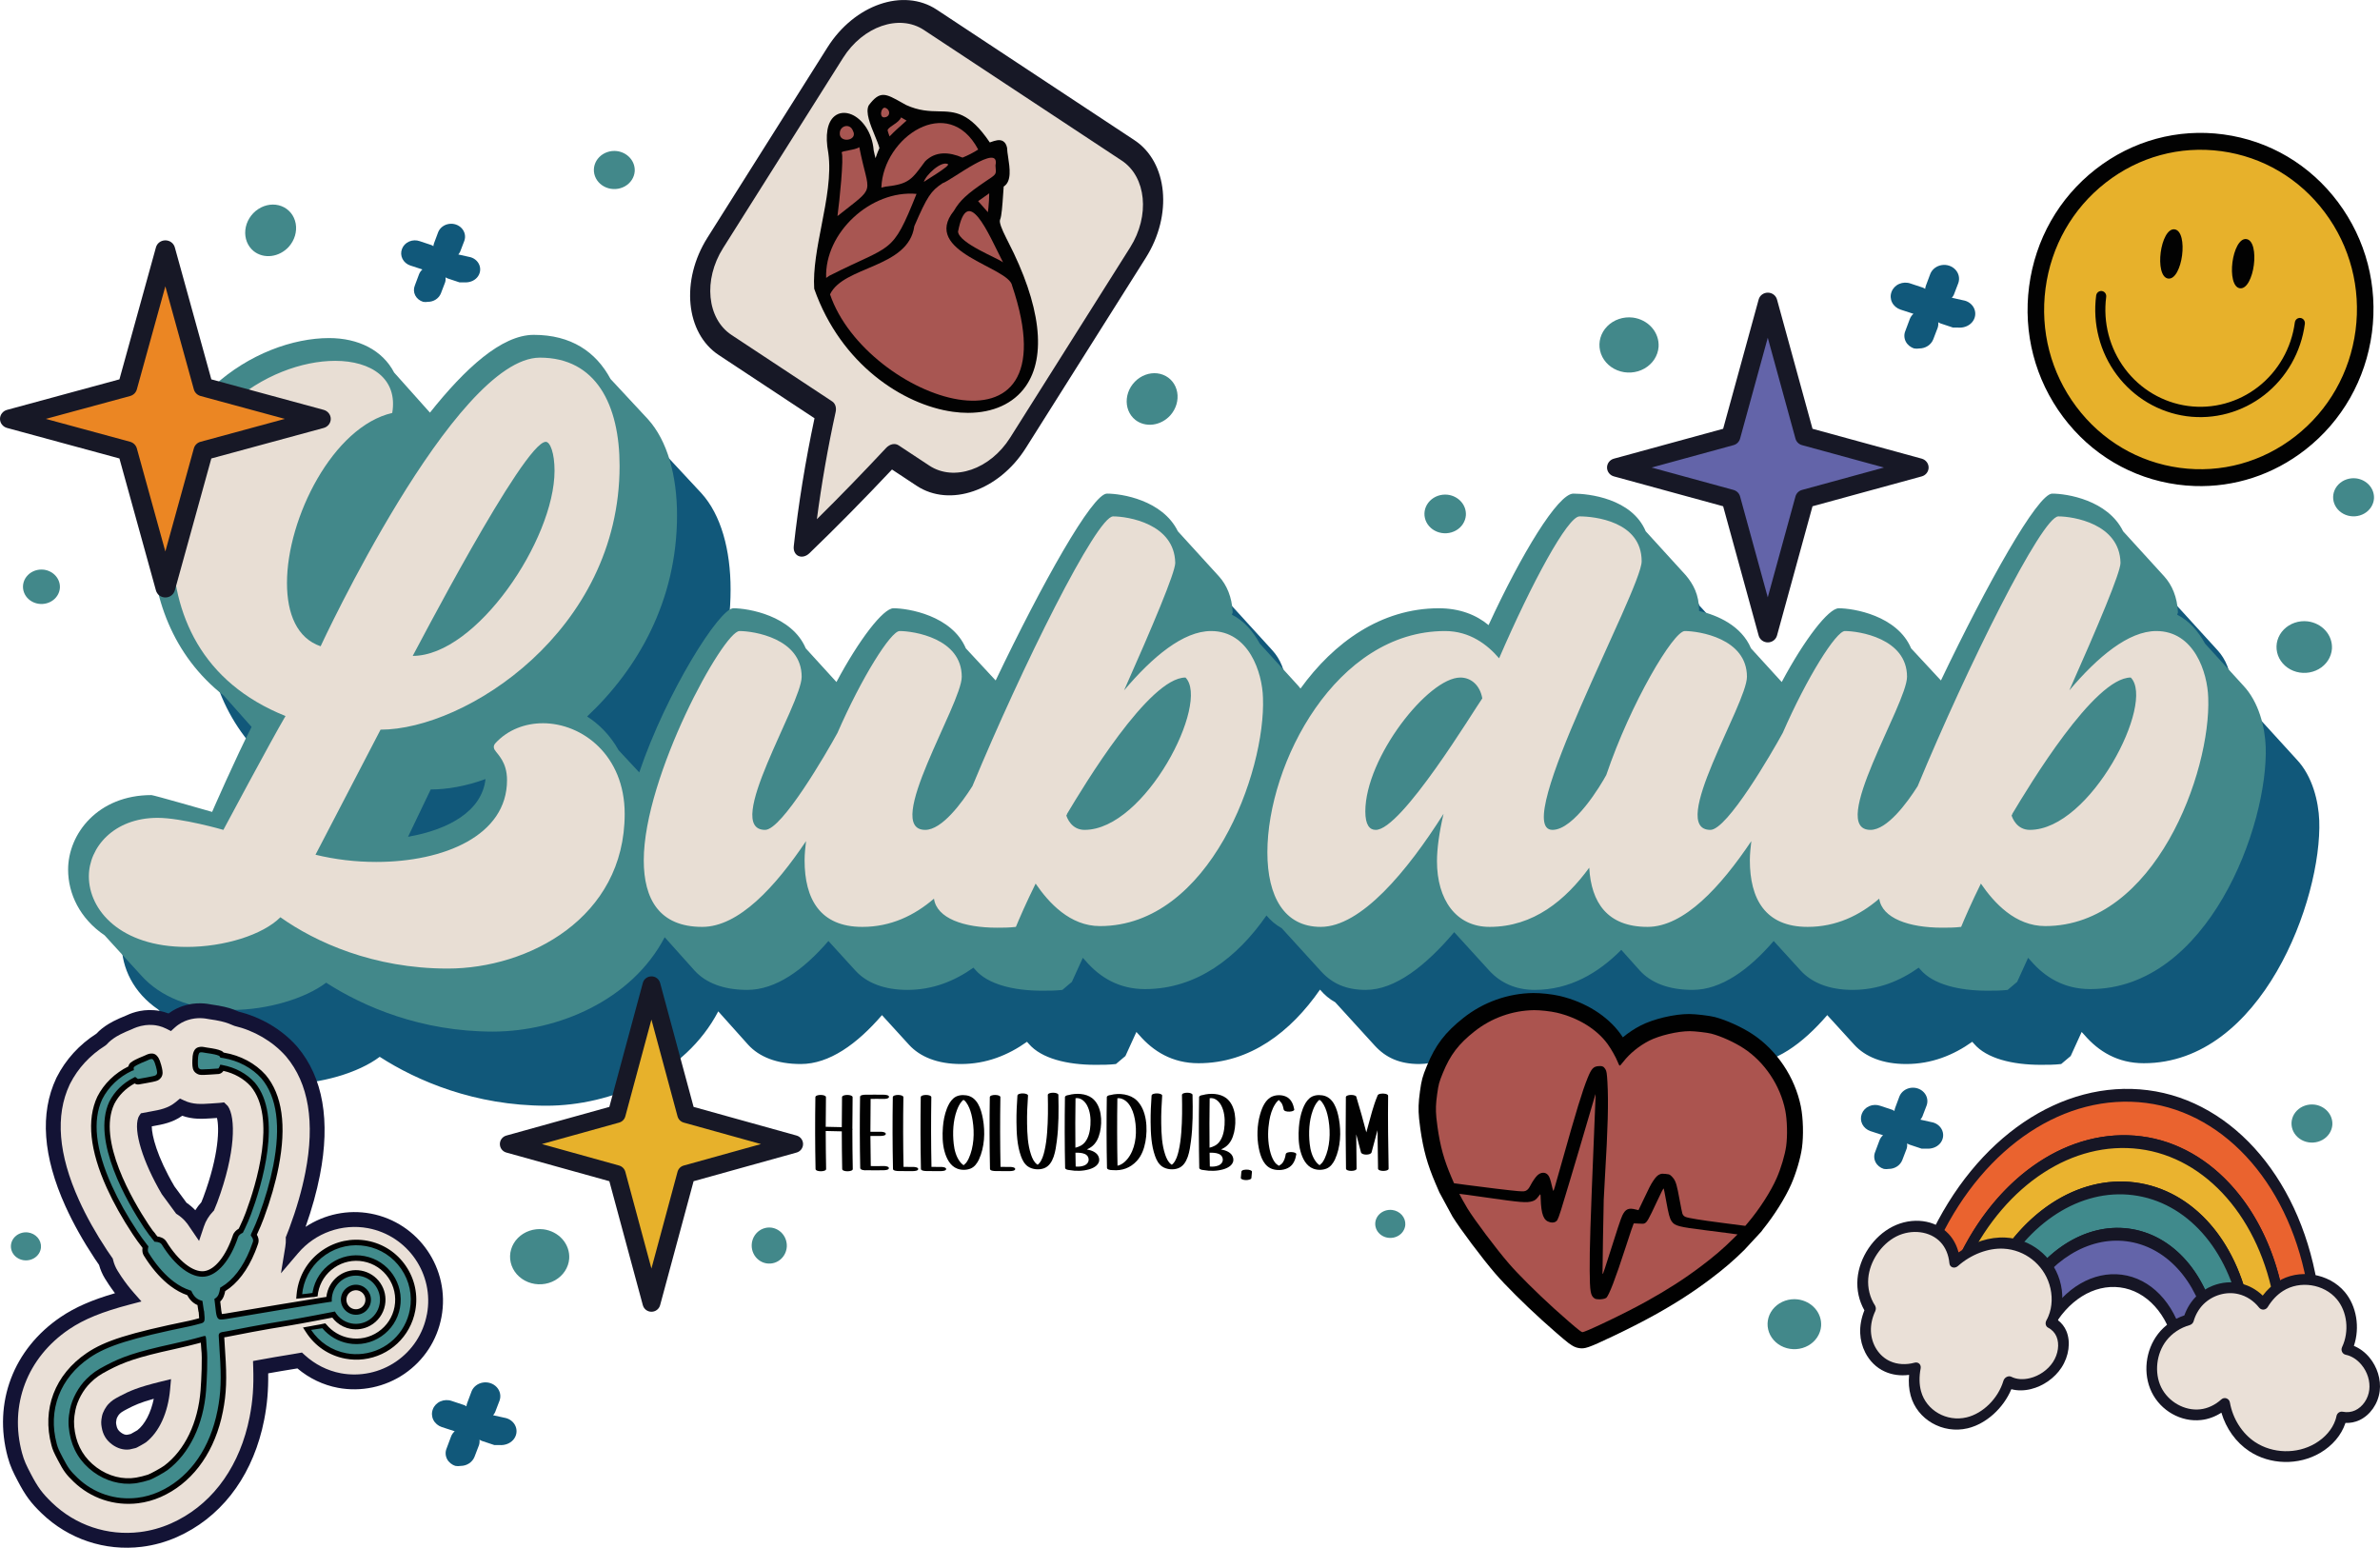 <?xml version="1.0" encoding="UTF-8"?><svg id="a" xmlns="http://www.w3.org/2000/svg" width="3.992in" height="2.596in" viewBox="0 0 287.46 186.928"><g><path d="m100.888,6.35l-14.502,22.99c-2.842,4.505-2.306,10.025,1.193,12.335l12.163,8.03c-1.177,5.385-2.071,10.783-2.661,16.153,3.647-3.501,7.201-7.134,10.678-10.859l3.714,2.452c3.499,2.309,8.636.535,11.474-3.963l14.502-22.99c2.838-4.498,2.302-10.019-1.197-12.329l-23.893-15.774c-3.495-2.316-8.633-.541-11.469,3.957h0Z" fill="#e8ded4"/><path d="m138.401,31.117l-14.502,22.99c-3.258,5.163-9.176,7.208-13.192,4.557l-2.971-1.962c-3.375,3.585-6.727,6.984-9.979,10.117-.398.383-.911.507-1.318.325s-.628-.641-.567-1.178c.56-5.085,1.406-10.279,2.505-15.453l-11.559-7.631c-4.016-2.652-4.634-9.012-1.376-14.175l14.502-22.99c3.258-5.163,9.176-7.208,13.192-4.557l23.893,15.774c4.017,2.661,4.629,9.017,1.372,14.181h0Zm-39.738,31.588c2.742-2.702,5.543-5.592,8.359-8.603.446-.482,1.071-.611,1.507-.323l3.714,2.452c2.971,1.962,7.354.447,9.76-3.366l14.502-22.99c2.41-3.82,1.954-8.52-1.023-10.485l-23.893-15.774c-2.971-1.962-7.354-.447-9.76,3.366l-14.498,22.984c-2.41,3.82-1.949,8.524,1.023,10.485l12.163,8.03c.369.244.53.742.414,1.269-.948,4.332-1.705,8.676-2.268,12.957h0Z" fill="#171826"/><g><path d="m105.275,18.174c.538,2.62.553,1.052,1.205-.26-.26-1.266-1.894-3.981-1.333-5.077,1.303-1.734,1.74-1.294,4.164.056,4.47,2.044,6.22-1.292,10.138,4.603.78-.246,1.7-.746,1.941.392.01,1.173.904,3.845-.402,4.488-.085.999-.197,3.516-.414,4.011-.208.676-.27.49.951,2.896,13.784,26.718-15.887,25.54-22.934,5.542-.304-4.937,2.417-11.419,1.701-16.394-1.272-6.78,4.58-5.243,4.985-.256h-.002Z" fill="#020202" fill-rule="evenodd"/><path d="m116.922,49.86c-.596,0-1.212-.044-1.846-.132-6.021-.842-13.525-5.751-16.722-14.82l-.015-.068c-.143-2.324.383-5.022.891-7.632.585-3.008,1.19-6.118.813-8.741-.403-2.148-.131-3.733.769-4.452.552-.443,1.308-.509,2.074-.179,1.18.51,2.454,2.043,2.639,4.319h0c.097.466.169.76.223.944.029-.079.059-.164.086-.241.099-.284.221-.633.383-.974-.097-.399-.323-.95-.562-1.531-.541-1.313-1.154-2.8-.73-3.629,1.365-1.821,2.031-1.442,4.011-.327l.497.279c1.575.72,2.835.745,3.947.767,1.971.04,3.677.074,6.171,3.757.04-.014.079-.027.119-.042.51-.178,1.039-.36,1.463-.121.25.141.419.41.501.8.008.334.069.734.134,1.158.199,1.304.444,2.914-.541,3.534-.017.218-.035.488-.055.783-.105,1.562-.199,2.789-.369,3.175l-.024.084q-.135.424.775,2.214l.194.384c3.947,7.651,4.699,13.873,2.115,17.518-1.461,2.061-3.934,3.173-6.94,3.173Zm-18.085-15.086c3.133,8.851,10.445,13.638,16.309,14.458,3.637.507,6.67-.524,8.309-2.835,2.471-3.485,1.706-9.522-2.152-17l-.195-.385c-.965-1.899-1.003-1.974-.806-2.593l.033-.106c.158-.364.271-2.036.338-3.035.024-.362.046-.686.066-.924l.012-.141.127-.062c.805-.396.578-1.885.396-3.081-.067-.442-.131-.86-.134-1.18-.046-.193-.133-.351-.252-.418-.231-.129-.648.016-1.053.157-.104.037-.209.073-.311.105l-.18.057-.104-.157c-2.408-3.623-3.937-3.653-5.871-3.692-1.161-.023-2.476-.05-4.163-.821l-.517-.289c-2.01-1.132-2.266-1.277-3.343.156-.297.587.295,2.021.77,3.174.266.644.516,1.252.608,1.702l.018.084-.039.077c-.168.338-.295.703-.397.996-.188.542-.271.849-.587.82-.294-.02-.423-.322-.689-1.617l-.062-.3h.031c-.239-1.919-1.313-3.199-2.311-3.63-.6-.258-1.153-.217-1.564.11-.737.589-.951,2.04-.587,3.98.391,2.718-.223,5.87-.815,8.918-.522,2.684-1.017,5.22-.885,7.472Z" fill="#020202"/></g><path d="m101.152,26.093c4.824-3.837,3.807-2.329,2.637-8.319-.536.37-2.159.422-2.131.648.282.564-.26,5.87-.507,7.671Z" fill="#a85652" fill-rule="evenodd"/><path d="m101.435,16.007c-.165,1.342,2.262,1.011,1.579-.226-.341-.905-1.509-.638-1.579.226Z" fill="#a85652" fill-rule="evenodd"/><path d="m100.174,33.298c7.657-3.883,7.522-2.394,10.526-9.885-5.509-.495-11.126,4.684-10.915,10.149l.39-.264Z" fill="#a85652" fill-rule="evenodd"/><path d="m100.253,35.549c4.339,12.748,29.6,21.448,21.994-1.047-.349-2.262-11.061-4.03-7.029-9.05.728-1.248,1.582-2.04,3.837-3.561,1.371-.925,1.273-.765,1.18-1.91.625-2.899-5.318,1.805-6.402,2.151-1.416.945-1.842,1.593-3.401,5.182-.703,5.081-8.54,4.779-10.18,8.234h.001Z" fill="#a85652" fill-rule="evenodd"/><path d="m106.762,14.173c.835-.014.816-.998.099-1.172-.462.014-.672,1.142-.099,1.172Z" fill="#a85652" fill-rule="evenodd"/><path d="m119.384,25.078c.061-.502.085-1.211.094-1.733l-1.338.947c.294.332.887,1.001,1.18,1.333l.064-.546h0Z" fill="#a85652" fill-rule="evenodd"/><path d="m115.714,27.976c.121,1.422,4.909,3.235,5.437,3.713-1.815-3.566-4.3-9.625-5.437-3.713Z" fill="#a85652" fill-rule="evenodd"/><path d="m107.209,15.674c-.013.153.166.59.233.795.564-.589,1.374-1.315,2.055-1.907-.164-.097-.497-.293-.661-.389-.276.671-1.34,1.014-1.627,1.501h0Z" fill="#a85652" fill-rule="evenodd"/><path d="m111.732,19.487c1.239-1.244,2.886-1.162,4.522-.455.632-.256,1.333-.61,1.894-.977-3.617-6.829-11.491-1.5-11.695,4.599.036.002.266-.053.511-.123,2.859-.295,3.174-.888,4.768-3.042h0Z" fill="#a85652" fill-rule="evenodd"/><path d="m111.585,21.973c.024-.076,3.224-1.945,2.912-2.147-.801-.461-2.697,1.324-2.912,2.147Z" fill="#a85652" fill-rule="evenodd"/></g><g><path d="m263.14,57.512c-5.228-.708-9.963-3.509-13.165-7.785-3.201-4.276-4.605-9.679-3.904-15.019.701-5.34,3.451-10.179,7.643-13.455,4.192-3.275,9.485-4.717,14.714-4.009,5.228.708,9.963,3.509,13.165,7.785,3.201,4.276,4.605,9.679,3.904,15.019-.707,5.337-3.459,10.173-7.65,13.447-4.191,3.274-9.48,4.718-14.707,4.017h0Z" fill="#e7b12b"/><path d="m282.386,24.408c-3.387-4.524-8.297-7.428-13.826-8.176-5.526-.748-11.017.746-15.452,4.21-4.435,3.465-7.286,8.484-8.027,14.131-.742,5.648.714,11.25,4.099,15.775,3.388,4.523,8.298,7.426,13.826,8.174h0c.68.092,1.359.149,2.037.173,4.823.171,9.521-1.355,13.408-4.391,4.432-3.462,7.285-8.478,8.034-14.122.742-5.65-.715-11.251-4.1-15.774Zm2.12,15.505c-.677,5.104-3.258,9.64-7.265,12.771-4.01,3.131-8.963,4.492-13.969,3.816-4.999-.677-9.439-3.303-12.502-7.393-3.062-4.092-4.379-9.158-3.708-14.265.67-5.107,3.248-9.645,7.26-12.779,4.009-3.133,8.975-4.483,13.973-3.808,5,.677,9.44,3.303,12.502,7.394,3.062,4.09,4.379,9.156,3.709,14.263Z" fill="#020202"/><path d="m264.091,50.264c-3.341-.456-6.368-2.248-8.413-4.981-2.046-2.734-2.945-6.186-2.5-9.6.029-.222.172-.411.374-.495.202-.086.433-.054.606.082s.261.356.233.577c-.405,3.085.406,6.207,2.256,8.679,1.849,2.472,4.586,4.089,7.607,4.499s6.079-.424,8.502-2.316c2.423-1.892,4.011-4.689,4.417-7.775.029-.222.172-.411.374-.495.202-.086.434-.054.606.082.173.136.261.356.233.577-.452,3.412-2.211,6.505-4.89,8.598-2.68,2.094-6.062,3.016-9.404,2.567h0Z" fill="#020202"/><path d="m262.654,27.697c-.849-.115-1.488,1.318-1.682,2.793-.193,1.474.052,3.034.901,3.149s1.488-1.318,1.682-2.799c.194-1.48-.053-3.027-.902-3.143Z" fill="#020202"/><path d="m271.321,28.871c-.843-.115-1.488,1.318-1.682,2.793s.058,3.034.901,3.149,1.488-1.318,1.682-2.799c.194-1.481-.053-3.027-.903-3.143h.001Z" fill="#020202"/></g><g><path d="m279.464,156.419l-4.064,1.515c-1.531-10.592-8.051-18.8-16.883-19.922-8.674-1.1-17.091,4.96-21.567,14.499l-3.456-2.568c5.307-11.493,15.407-18.823,25.812-17.503,10.59,1.339,18.4,11.239,20.159,23.979Z" fill="#ea632f"/><path d="m275.292,158.698c-.082-.01-.157-.042-.225-.094-.132-.099-.225-.27-.251-.47-1.524-10.526-8.116-18.305-16.408-19.358-8.227-1.044-16.452,4.487-20.958,14.089-.084.181-.221.323-.379.379-.155.063-.318.036-.454-.063l-3.452-2.563c-.268-.199-.35-.657-.176-1.029,5.634-12.212,16.009-19.245,26.422-17.924,10.499,1.333,18.794,11.201,20.641,24.554.055.407-.154.824-.471.942l-4.064,1.515c-.07.024-.147.031-.225.021h0Zm-16.666-21.459c8.575,1.088,15.433,8.972,17.244,19.732l2.896-1.078c-1.954-12.365-9.75-21.441-19.572-22.688-9.74-1.236-19.441,5.192-24.882,16.422l2.464,1.835c4.839-9.74,13.344-15.302,21.849-14.222h.001Z" fill="#161625"/></g><g><path d="m275.401,157.929l-4.064,1.515c-1.294-8.448-6.531-14.971-13.608-15.87-6.946-.881-13.687,3.919-17.321,11.512l-3.462-2.58c4.476-9.54,12.898-15.6,21.567-14.499,8.842,1.122,15.357,9.33,16.887,19.923h.001Z" fill="#eab32f"/><path d="m271.232,160.215c-.078-.01-.157-.042-.225-.094-.132-.099-.225-.27-.256-.465-1.298-8.454-6.452-14.464-13.128-15.311-6.528-.829-13.089,3.529-16.712,11.108-.088.18-.224.317-.378.374-.154.058-.318.036-.451-.063l-3.462-2.58c-.272-.204-.35-.663-.171-1.041,4.769-10.164,13.474-16.013,22.18-14.909,8.777,1.114,15.752,9.347,17.364,20.487.059.407-.151.83-.468.949l-4.064,1.515c-.079.028-.156.04-.23.031h0Zm-13.391-17.41c6.967.884,12.385,7.004,13.961,15.68l2.9-1.083c-1.713-10.156-8.195-17.598-16.294-18.626-8.034-1.02-16.065,4.23-20.634,13.419l2.472,1.841c3.95-7.701,10.792-12.095,17.594-11.231h.001Z" fill="#161625"/></g><path d="m271.341,159.445l-4.064,1.515c-1.058-6.305-5.008-11.138-10.329-11.813-5.215-.662-10.274,2.879-13.08,8.508l-3.456-2.568c3.634-7.593,10.375-12.394,17.321-11.512,7.078.898,12.314,7.421,13.608,15.87Z" fill="#408a8c"/><path d="m267.168,161.73c-.23-.029-.427-.234-.475-.542-1.045-6.216-4.916-10.639-9.855-11.266-4.817-.611-9.714,2.578-12.479,8.119-.186.37-.551.505-.823.3l-3.454-2.574c-.272-.204-.348-.668-.17-1.046,3.889-8.13,10.929-12.805,17.929-11.917,7.164.91,12.695,7.355,14.085,16.429.063.408-.147.835-.469.953l-4.064,1.515c-.074.023-.152.035-.225.026v.003Zm-10.113-13.351c5.223.663,9.354,5.196,10.669,11.626l2.905-1.082c-1.477-8.067-6.522-13.756-13.005-14.579-6.335-.804-12.698,3.278-16.38,10.438l2.473,1.836c3.083-5.671,8.252-8.885,13.339-8.239h0Z" fill="#161625"/><path d="m267.277,160.956l-4.064,1.515c-.825-4.156-3.494-7.299-7.051-7.75-3.487-.443-6.869,1.833-8.833,5.515l-3.463-2.57v-.005c2.812-5.634,7.871-9.175,13.082-8.513,5.322.675,9.272,5.508,10.33,11.807v.002Z" fill="#6364a9"/><path d="m263.109,163.24c-.226-.029-.411-.222-.469-.52-.791-3.988-3.377-6.829-6.581-7.236-3.175-.403-6.334,1.567-8.243,5.147-.188.354-.546.473-.812.28l-3.463-2.57c-.201-.146-.301-.444-.257-.755.015-.107.048-.219.094-.312,3.032-6.076,8.403-9.572,13.683-8.902,5.416.687,9.657,5.535,10.805,12.355.035.196.005.412-.083.592s-.224.317-.383.373l-4.064,1.515c-.076.034-.152.041-.226.032v.002Zm-6.841-9.289c3.48.441,6.314,3.386,7.368,7.576l2.918-1.086c-1.221-5.828-4.974-9.924-9.714-10.525-4.62-.586-9.314,2.322-12.129,7.452l2.489,1.844c2.204-3.695,5.627-5.698,9.069-5.261Z" fill="#161625"/><g><path d="m261.139,161.498c.798-1.031,1.939-1.756,3.176-2.103.253-.876.717-1.697,1.358-2.339,1.256-1.254,3.144-1.807,4.827-1.401,1.115.268,2.128.941,2.842,1.858.53-.872,1.216-1.619,2.069-2.164,2.294-1.455,5.554-.957,7.298,1.12,1.461,1.739,1.703,4.424.728,6.501.885.181,1.674.722,2.259,1.427.802.961,1.244,2.264,1.088,3.531s-.942,2.464-2.076,2.996c-.591.28-1.265.338-1.895.215-.032.189-.088.381-.147.561-.469,1.376-1.516,2.484-2.744,3.204-2.425,1.423-5.592,1.343-7.914-.195-1.742-1.155-2.943-3.098-3.312-5.206-.81.732-1.826,1.232-2.899,1.35-2.159.249-4.374-1.029-5.343-3.018-.967-1.996-.661-4.573.685-6.336h0Z" fill="#eae0d7"/><path d="m270.67,155.022c.979.232,1.884.738,2.626,1.454.517-.686,1.119-1.249,1.803-1.682,2.539-1.609,6.177-1.05,8.11,1.248,1.43,1.707,1.846,4.29,1.097,6.508.703.287,1.357.773,1.888,1.415.939,1.133,1.402,2.642,1.231,4.038-.187,1.529-1.148,2.912-2.451,3.519-.519.242-1.097.356-1.686.332-.008.018-.01.038-.018.056-.49,1.438-1.567,2.7-3.034,3.562-2.621,1.539-6.066,1.456-8.577-.21-1.6-1.064-2.785-2.725-3.355-4.647-.759.488-1.6.798-2.444.888-2.42.277-4.879-1.109-5.98-3.371h0c-1.075-2.217-.763-5.046.776-7.036.795-1.025,1.912-1.804,3.174-2.229.311-.874.792-1.659,1.418-2.279.576-.572,1.266-1.013,2.014-1.306,1.09-.427,2.289-.535,3.408-.259h0Zm-6.178,5.013c-1.139.318-2.147.987-2.837,1.878-1.214,1.569-1.472,3.884-.628,5.63h0c.859,1.76,2.837,2.881,4.718,2.668.903-.099,1.804-.521,2.541-1.19.172-.16.411-.21.629-.134s.375.263.416.497c.343,1.957,1.479,3.745,3.035,4.778,2.122,1.407,5.041,1.481,7.256.179,1.196-.702,2.068-1.714,2.452-2.836.05-.152.098-.312.127-.47.033-.174.13-.329.27-.429.141-.099.313-.138.482-.105.525.107,1.063.043,1.512-.167.902-.421,1.569-1.391,1.701-2.474.125-1.035-.224-2.17-.941-3.027-.531-.642-1.207-1.071-1.9-1.211-.196-.04-.356-.168-.444-.349-.088-.18-.088-.391-.001-.576.892-1.898.631-4.277-.639-5.789-1.544-1.838-4.453-2.288-6.483-.999-.73.462-1.356,1.122-1.859,1.95-.112.181-.3.293-.504.309-.206.012-.404-.077-.534-.24-.641-.819-1.525-1.401-2.494-1.632-1.467-.359-3.127.124-4.233,1.226-.543.545-.957,1.254-1.185,2.051-.062.2-.205.359-.393.432-.021.008-.042.016-.061.029v.002Z" fill="#161625"/></g><g><path d="m228.815,148.742c2.084-1.055,4.607-.753,6.042.78.718.756,1.131,1.795,1.231,2.9,1.718-1.522,3.943-2.395,6.029-2.282,2.782.151,5.191,2.031,6.019,4.701.421,1.351.44,2.913-.154,4.343-.078.185-.17.379-.275.555.554.284,1.015.747,1.263,1.342.48,1.137.244,2.612-.509,3.759s-1.973,1.955-3.228,2.26c-.917.224-1.875.188-2.657-.205-.698,2.322-2.716,4.4-4.995,4.945-2.721.652-5.485-.939-6.195-3.554-.262-.975-.26-2.016-.057-3.065-1.16.322-2.374.259-3.386-.205-1.53-.698-2.556-2.316-2.631-4.128-.038-.927.18-1.893.593-2.774-.682-1.049-1.034-2.35-.921-3.695.207-2.289,1.745-4.614,3.831-5.675h.001Z" fill="#eae0d7"/><path d="m225.28,163.334c-.356-.702-.567-1.491-.603-2.32-.039-.899.139-1.846.507-2.761-.647-1.129-.943-2.46-.833-3.799.218-2.597,1.924-5.134,4.242-6.312h0c2.367-1.199,5.147-.839,6.756.878.565.593.979,1.367,1.209,2.239,1.74-1.244,3.759-1.893,5.678-1.793,3.008.162,5.627,2.209,6.522,5.096.501,1.617.437,3.326-.183,4.818-.006.02-.019.038-.025.058.455.342.807.792,1.026,1.312.552,1.304.32,3.041-.589,4.424-.828,1.263-2.207,2.229-3.681,2.591-.835.207-1.655.208-2.373.014-.962,2.299-3.041,4.186-5.274,4.723-3.011.717-6.1-1.054-6.886-3.948-.211-.779-.274-1.617-.188-2.503-1.042.138-2.062,0-2.949-.407-1.02-.458-1.838-1.285-2.357-2.309h.001Zm1.221-5.583c.089.177.087.396-.003.6-.377.802-.555,1.644-.524,2.429.068,1.593.971,3.015,2.308,3.618.879.403,1.936.464,2.973.178.21-.056.417-.007.562.128.14.139.204.347.162.566-.192.996-.178,1.928.047,2.759.628,2.315,3.099,3.73,5.507,3.154,1.979-.473,3.804-2.286,4.44-4.407.062-.207.207-.381.396-.476.189-.095.396-.103.569-.017.61.31,1.408.371,2.243.163,1.121-.271,2.157-.997,2.773-1.932.643-.978.812-2.193.43-3.096-.19-.449-.546-.835-1.01-1.068-.147-.077-.249-.215-.286-.383s-.002-.357.092-.521c.086-.149.161-.311.227-.468.484-1.167.527-2.541.119-3.858-.755-2.441-2.976-4.172-5.519-4.31-1.864-.1-3.934.686-5.529,2.097-.19.168-.435.227-.65.157s-.358-.259-.376-.497c-.089-1.008-.471-1.911-1.075-2.548-1.252-1.333-3.492-1.618-5.336-.686h0c-1.824.929-3.218,3.006-3.389,5.054-.097,1.163.195,2.337.824,3.301.006.023.016.041.026.062h-.001Z" fill="#161625"/></g><g><path d="m280.121,99.071c-.089-2.227-.794-5.326-2.737-7.359l-4.591-5.035c-.796-1.453-1.854-2.711-3.356-3.486,0-.097.089-.194.089-.291-.089-1.84-.706-3.292-1.677-4.358l-4.945-5.423c-1.853-3.776-6.798-4.551-8.564-4.551s-7.842,10.855-13.442,22.567l-3.601-3.878c-1.677-3.971-6.975-4.842-8.741-4.842-1.236,0-4.149,3.776-6.887,8.909l-3.709-4.067c-1.154-2.732-4.022-3.997-6.275-4.52,0-.009.004-.023.004-.031,0-1.937-.707-3.196-1.59-4.261l-4.856-5.326c-1.677-3.97-6.887-4.551-8.74-4.551s-6.269,7.263-10.243,15.881c-1.5-1.259-3.532-2.034-6.004-2.034-6.975,0-12.692,4.131-16.71,9.696-.111-.133-.212-.274-.332-.4l-4.592-5.035c-.794-1.453-1.854-2.711-3.355-3.486,0-.097.088-.194.088-.291-.088-1.84-.706-3.292-1.677-4.358l-4.944-5.423c-1.854-3.776-6.799-4.551-8.565-4.551s-7.843,10.856-13.442,22.568l-3.602-3.879c-1.678-3.971-6.975-4.842-8.741-4.842-1.236,0-4.15,3.776-6.887,8.909l-3.708-4.067c-1.678-3.971-6.975-4.842-8.741-4.842-1.687,0-8.089,10.143-11.369,19.826l-2.5-2.687c-.972-1.744-2.296-3.099-3.797-4.068,6.092-5.712,10.86-13.943,10.86-24.305,0-4.745-1.148-9.005-3.532-11.62l-4.503-4.842c-1.766-3.292-4.768-5.325-9.27-5.325-3.885,0-8.3,4.067-12.538,9.393l-4.326-4.842c-1.412-2.711-4.326-4.163-7.858-4.163-8.652,0-21.455,7.553-21.455,23.918,0,7.262,2.56,14.428,8.741,19.27l3.355,3.776c-1.854,3.582-4.768,10.264-4.768,10.264,0,0-7.063-2.032-7.328-2.032-6.445,0-10.065,4.648-10.065,9.005,0,2.905,1.413,5.906,4.415,7.94l4.503,4.939c2.119,2.324,5.739,4.066,10.86,4.066,4.238,0,8.83-1.355,11.39-3.292,4.503,2.905,11.478,5.907,20.13,5.907,7.814,0,16.769-3.758,20.759-11.397l3.616,4.037c1.324,1.453,3.444,2.324,6.357,2.324,3.443,0,6.799-2.421,9.8-5.906l3.267,3.582c1.324,1.453,3.443,2.324,6.269,2.324,3.043,0,5.679-1.05,7.979-2.685l.236.264c1.501,1.744,4.591,2.518,8.035,2.518.795,0,1.678,0,2.472-.097l1.148-.968,1.324-2.905.354.388c1.677,1.937,3.973,3.389,7.152,3.389,6.241,0,11.153-3.809,14.672-8.892.527.63,1.14,1.147,1.841,1.532l4.768,5.229c1.324,1.453,3.002,2.227,5.385,2.227,3.532,0,7.241-2.905,10.684-6.972l4.238,4.648c1.324,1.453,3.179,2.324,5.474,2.324,4.218,0,7.655-2.002,10.468-4.835l2.249,2.511c1.324,1.453,3.443,2.324,6.358,2.324,3.443,0,6.798-2.421,9.8-5.906l3.267,3.582c1.324,1.453,3.443,2.324,6.268,2.324,3.043,0,5.679-1.05,7.979-2.685l.236.264c1.5,1.744,4.591,2.518,8.034,2.518.794,0,1.677,0,2.472-.097l1.149-.968,1.324-2.905.353.388c1.677,1.937,3.973,3.389,7.151,3.389,14.216,0,21.544-19.755,21.191-29.342Zm-224.368,10.942l2.737-5.713c1.942,0,4.238-.387,6.622-1.258-.441,3.874-4.414,6.1-9.358,6.972Z" fill="#11587a"/><path d="m273.652,90.118c-.089-2.227-.794-5.326-2.737-7.359l-4.591-5.035c-.796-1.453-1.854-2.711-3.356-3.486,0-.097.089-.194.089-.291-.089-1.84-.706-3.292-1.677-4.358l-4.945-5.423c-1.853-3.776-6.798-4.551-8.564-4.551s-7.842,10.855-13.442,22.567l-3.601-3.878c-1.677-3.971-6.975-4.842-8.741-4.842-1.236,0-4.149,3.776-6.887,8.909l-3.709-4.067c-1.154-2.732-4.022-3.997-6.275-4.52,0-.009.004-.023.004-.031,0-1.937-.707-3.196-1.59-4.261l-4.856-5.326c-1.677-3.97-6.887-4.551-8.74-4.551s-6.269,7.263-10.243,15.881c-1.5-1.259-3.532-2.034-6.004-2.034-6.975,0-12.692,4.131-16.71,9.696-.111-.133-.212-.274-.332-.4l-4.592-5.035c-.794-1.453-1.854-2.711-3.355-3.486,0-.097.088-.194.088-.291-.088-1.84-.706-3.292-1.677-4.358l-4.944-5.423c-1.854-3.776-6.799-4.551-8.565-4.551s-7.843,10.856-13.442,22.568l-3.602-3.879c-1.678-3.971-6.975-4.842-8.741-4.842-1.236,0-4.15,3.776-6.887,8.909l-3.708-4.067c-1.678-3.971-6.975-4.842-8.741-4.842-1.687,0-8.089,10.143-11.369,19.826l-2.5-2.687c-.972-1.744-2.296-3.099-3.797-4.068,6.092-5.712,10.86-13.943,10.86-24.305,0-4.745-1.148-9.005-3.532-11.62l-4.503-4.842c-1.766-3.292-4.768-5.325-9.27-5.325-3.885,0-8.3,4.067-12.538,9.393l-4.326-4.842c-1.412-2.711-4.326-4.163-7.858-4.163-8.652,0-21.455,7.553-21.455,23.918,0,7.262,2.56,14.428,8.741,19.27l3.355,3.776c-1.854,3.582-4.768,10.264-4.768,10.264,0,0-7.063-2.032-7.328-2.032-6.445,0-10.065,4.648-10.065,9.005,0,2.905,1.413,5.906,4.415,7.94l4.503,4.939c2.119,2.324,5.739,4.066,10.86,4.066,4.238,0,8.83-1.355,11.39-3.292,4.503,2.905,11.478,5.907,20.13,5.907,7.814,0,16.769-3.758,20.759-11.397l3.616,4.037c1.324,1.453,3.444,2.324,6.357,2.324,3.443,0,6.799-2.421,9.8-5.906l3.267,3.582c1.324,1.453,3.443,2.324,6.269,2.324,3.043,0,5.679-1.05,7.979-2.685l.236.264c1.501,1.744,4.591,2.518,8.035,2.518.795,0,1.678,0,2.472-.097l1.148-.968,1.324-2.905.354.388c1.677,1.937,3.973,3.389,7.152,3.389,6.241,0,11.153-3.809,14.672-8.892.527.63,1.14,1.147,1.841,1.532l4.768,5.229c1.324,1.453,3.002,2.227,5.385,2.227,3.532,0,7.241-2.905,10.684-6.972l4.238,4.648c1.324,1.453,3.179,2.324,5.474,2.324,4.218,0,7.655-2.002,10.468-4.835l2.249,2.511c1.324,1.453,3.443,2.324,6.358,2.324,3.443,0,6.798-2.421,9.8-5.906l3.267,3.582c1.324,1.453,3.443,2.324,6.268,2.324,3.043,0,5.679-1.05,7.979-2.685l.236.264c1.5,1.744,4.591,2.518,8.034,2.518.794,0,1.677,0,2.472-.097l1.149-.968,1.324-2.905.353.388c1.677,1.937,3.973,3.389,7.151,3.389,14.216,0,21.544-19.755,21.191-29.342Zm-224.368,10.942l2.737-5.713c1.942,0,4.238-.387,6.622-1.258-.441,3.874-4.414,6.1-9.358,6.972Z" fill="#42888a"/><path d="m65.565,87.348c-2.119,0-4.238.775-5.739,2.421-.353.388-.088.775-.088.775.353.581,1.501,1.453,1.501,3.679,0,6.682-7.593,9.877-15.804,9.877-2.472,0-4.945-.29-7.329-.871l7.858-15.106c10.242,0,28.871-11.911,28.871-31.858,0-7.36-2.825-13.073-9.623-13.073-10.331,0-26.488,34.86-26.488,34.86-2.825-.968-4.062-3.874-4.062-7.65,0-7.844,5.563-18.882,12.714-20.529.706-4.163-2.56-6.294-6.887-6.294-7.946,0-19.689,6.972-19.689,21.982,0,8.618,3.532,16.849,13.685,20.916-1.766,3.002-7.505,13.751-7.505,13.751,0,0-5.033-1.453-7.947-1.453-5.297,0-8.3,3.582-8.3,7.069,0,4.066,3.797,8.521,11.831,8.521,4.503,0,9.183-1.453,11.301-3.584,4.238,3.002,11.213,6.197,20.219,6.197,9.712,0,21.367-6.1,21.367-18.688,0-7.07-5.121-10.943-9.889-10.943Zm.353-33.989c.53,0,1.06,1.355,1.06,3.486,0,8.328-9.448,22.369-17.129,22.369.089-.096,13.421-25.854,16.069-25.854Z" fill="#e8ded4"/><path d="m146.274,76.212c-3.355,0-7.064,3.099-10.507,7.166,3.443-7.747,6.181-14.234,6.181-15.397-.089-4.745-5.739-5.616-7.505-5.616-1.988,0-11.034,18.209-16.993,32.579-1.284,2.031-3.682,5.284-5.701,5.284-5.209,0,4.414-15.204,4.414-18.496,0-4.648-5.827-5.52-7.505-5.52-1.059,0-4.591,5.616-7.505,12.298-1.324,2.421-6.71,11.718-8.74,11.718-5.209,0,4.414-15.204,4.414-18.496,0-4.648-5.827-5.52-7.505-5.52-1.942,0-11.566,17.527-11.566,27.695,0,4.648,1.854,8.037,7.064,8.037,4.414,0,8.829-4.842,12.537-10.361-.089.774-.176,1.548-.176,2.324,0,4.648,1.854,8.037,6.975,8.037,3.443,0,6.286-1.378,8.652-3.41.331,2.375,3.606,3.507,7.598,3.507.706,0,1.501,0,2.295-.097.441-1.066,1.236-2.905,2.384-5.229,1.589,2.324,4.15,5.132,7.77,5.132,13.244,0,20.042-18.592,19.689-27.598-.089-3.002-1.677-8.037-6.269-8.037Zm-15.275,24.015c-1.589,0-2.119-1.453-2.207-1.744,0,0,.089-.097.089-.193,2.03-3.389,9.888-16.463,14.303-16.463,3.002,3.002-4.856,18.399-12.184,18.399Z" fill="#e8ded4"/></g><path d="m266.712,84.249c-.087-3.002-1.677-8.037-6.268-8.037-3.355,0-7.064,3.099-10.507,7.166,3.443-7.747,6.181-14.234,6.181-15.397-.089-4.745-5.739-5.616-7.505-5.616-1.988,0-11.035,18.213-16.995,32.583-1.285,2.031-3.682,5.28-5.699,5.28-5.209,0,4.415-15.204,4.415-18.496,0-4.648-5.828-5.52-7.505-5.52-1.06,0-4.591,5.616-7.505,12.298-1.324,2.421-6.709,11.718-8.741,11.718-5.209,0,4.415-15.204,4.415-18.496,0-4.648-5.827-5.52-7.505-5.52-1.367,0-6.541,8.692-9.484,17.385-.647,1.201-3.888,6.63-6.499,6.63-5.209,0,10.771-29.051,10.771-32.44,0-4.841-5.739-5.423-7.504-5.423-1.413,0-5.739,7.941-9.713,17.14-1.413-1.646-3.532-3.292-6.534-3.292-13.156,0-21.455,15.977-21.455,26.726,0,5.326,2.032,9.005,6.445,9.005,4.856,0,10.418-6.682,14.833-13.653-.529,2.227-.794,4.261-.794,5.713,0,4.648,2.296,7.94,6.358,7.94,5.299,0,9.168-3.232,12.034-7.15.231,4.185,2.168,7.15,7.039,7.15,4.415,0,8.83-4.842,12.537-10.361-.089.774-.177,1.548-.177,2.324,0,4.648,1.854,8.037,6.975,8.037,3.443,0,6.286-1.378,8.652-3.41.331,2.375,3.605,3.507,7.596,3.507.707,0,1.502,0,2.296-.097.441-1.066,1.236-2.905,2.385-5.229,1.589,2.324,4.149,5.132,7.77,5.132,13.243,0,20.042-18.592,19.688-27.598Zm-100.57,15.978c-.706,0-1.236-.581-1.236-2.228,0-6.487,7.594-16.171,11.478-16.171,1.324,0,2.383.968,2.649,2.518-.972,1.355-9.801,15.977-12.891,15.881Zm79.028,0c-1.589,0-2.119-1.453-2.207-1.744,0,0,.089-.097.089-.193,2.03-3.389,9.888-16.463,14.303-16.463,3.002,3.002-4.856,18.399-12.184,18.399Z" fill="#e8ded4"/><path d="m45.287,147.368c-3.575-.669-7.063.708-9.271,3.298.063-.383.095-.768.077-1.153.126-.306.246-.614.36-.921.89-2.393,1.558-4.715,1.986-6.903,1.235-6.328.391-11.285-2.507-14.735l-.102-.118c-1.713-1.912-4.043-3.273-6.636-3.893-.047-.023-.095-.046-.144-.068-.629-.287-1.195-.423-1.461-.486-.458-.111-.925-.181-1.419-.254l-.084-.012c-.451-.087-1.644-.319-3.047.15-.495.165-1.197.484-1.86,1.09-.744-.378-1.449-.507-1.936-.545-1.464-.118-2.555.375-3.02.593l-.031.013c-.475.196-.924.38-1.374.614-.221.114-.737.382-1.288.82-.225.18-.434.379-.625.593-1.952,1.22-3.54,2.931-4.562,4.945l-.066.136c-1.87,3.983-1.49,8.933,1.129,14.712.909,2.005,2.073,4.085,3.459,6.179.193.292.393.583.602.875.135.553.353,1.08.651,1.564.148.241.299.476.457.712.49.732,1.01,1.409,1.555,2.029-3.308.87-5.633,1.78-7.609,3.115-5.401,3.652-7.718,9.757-6.045,15.933.27.996.566,1.615,1.133,2.698.89,1.699,1.476,2.495,2.727,3.699,3.08,2.966,7.246,4.3,11.345,3.797,1.356-.166,2.706-.533,4.005-1.107,4.864-2.153,8.335-6.556,9.776-12.398.089-.362.171-.731.246-1.11.39-1.988.53-3.799.452-6.19,1.176-.215,2.561-.459,4.01-.688.17-.027.415-.069.702-.12,1.34,1.226,3,2.083,4.804,2.421,1.006.188,2.016.219,3.003.098,1.54-.188,3.024-.746,4.343-1.649,2.163-1.482,3.619-3.714,4.101-6.288.995-5.316-2.521-10.45-7.837-11.446Zm-28.484,26.576c-.183.051-.443.113-.565.133-.474.08-1.011-.075-1.479-.421-.527-.387-.799-.835-.911-1.5-.065-.384-.07-.535.031-1.034.056-.279.318-.785.579-1.042.297-.292.377-.37,1.187-.793,1.064-.557,1.998-.982,4.688-1.641-.225,2.539-1.185,4.682-2.586,5.769-.205.131-.676.393-.945.528Zm5.668-40.229c.028-.023.055-.046.082-.068,1.274.596,2.45.519,3.595.443l1.024-.07c.092-.006.183-.014.273-.025.006.005.011.011.017.016.734,1.038.782,4.99-1.382,10.817-.101.267-.21.537-.321.791-.58.608-1.028,1.331-1.29,2.113l-.025.075c-.042-.065-.085-.133-.128-.203-.311-.505-.856-1.201-1.734-1.765l-1.589-2.154h0c-2.518-4.287-3.161-7.434-2.766-8.491l.008-.012.833-.149c1.134-.203,2.306-.413,3.403-1.318Z" fill="#eae0d7"/><g><path d="m14.549,168.577c-.849.444-1.013.568-1.399.947-.368.362-.733,1.022-.83,1.504-.124.613-.118.878-.037,1.361.15.891.552,1.55,1.262,2.072.632.468,1.376.683,2.055.6.034-.004.069-.009.103-.015.142-.024.445-.095.658-.154l.164-.063c.291-.147.801-.431,1.091-.621,1.612-1.25,2.68-3.582,2.929-6.397l.111-1.248-1.217.298c-2.81.689-3.799,1.146-4.89,1.718Zm2.036,4.166c-.17.108-.537.314-.788.444-.14.037-.303.076-.389.09-.232.055-.527-.057-.799-.259-.339-.25-.485-.492-.558-.927-.046-.274-.053-.316.026-.706.028-.122.201-.456.33-.582.243-.239.28-.275.974-.639.821-.429,1.541-.771,3.192-1.228-.352,1.707-1.074,3.094-1.987,3.806Z" fill="#131335"/><path d="m27.065,133.139l-.409.05c-.073.009-.148.015-.226.02l-1.022.07c-1.075.071-2.091.138-3.156-.361l-.517-.242-.515.43c-.917.756-1.925.937-2.99,1.128l-1.212.226-.212.313-.098.19c-.606,1.621.533,5.342,2.833,9.259l1.738,2.365.139.089c.744.478,1.201,1.068,1.455,1.481l1.171,1.717.595-1.773c.216-.644.593-1.259,1.089-1.779l.11-.115.063-.146c.116-.266.232-.55.34-.836,2.25-6.057,2.238-10.283,1.274-11.647l-.449-.438Zm-2.504,11.456c-.077.204-.16.411-.244.61-.271.298-.514.618-.727.96-.29-.306-.641-.617-1.062-.904l-1.466-1.988c-2.13-3.637-2.728-6.168-2.731-7.237l.214-.039c1.081-.193,2.294-.41,3.467-1.242,1.281.459,2.46.381,3.516.312l.68-.047c.283,1.164.278,4.393-1.647,9.574Z" fill="#131335"/><path d="m44.772,146.57c-2.752-.517-5.572.09-7.864,1.603.761-2.153,1.342-4.244,1.73-6.229,1.289-6.607.38-11.816-2.71-15.493l-.112-.13c-1.796-2.005-4.28-3.474-7.003-4.144l-.071-.034c-.712-.325-1.353-.477-1.624-.542-.5-.121-1.007-.196-1.548-.276-.513-.1-1.876-.361-3.494.18-.451.15-1.08.421-1.719.897-.678-.264-1.293-.361-1.722-.394-1.73-.14-2.995.451-3.472.673-.491.202-.955.393-1.437.643-.243.127-.813.421-1.435.916-.228.182-.444.384-.646.6-2.056,1.311-3.707,3.118-4.788,5.248l-.071.146c-1.986,4.231-1.608,9.434,1.124,15.462.928,2.047,2.115,4.169,3.528,6.304.169.255.343.51.524.765.16.584.399,1.137.713,1.648.154.251.311.496.476.742.238.355.484.7.736,1.033-2.82.822-4.825,1.706-6.548,2.869-5.728,3.873-8.184,10.353-6.408,16.909.303,1.122.657,1.836,1.204,2.88.932,1.781,1.582,2.661,2.899,3.929,3.232,3.112,7.631,4.585,12.072,4.042h.003c1.464-.179,2.896-.575,4.259-1.178,5.123-2.268,8.775-6.887,10.283-13.004.093-.376.178-.758.255-1.151.362-1.847.513-3.565.486-5.617.991-.178,2.093-.367,3.236-.549.082-.013.181-.029.293-.048,1.424,1.201,3.112,2.009,4.908,2.345,2.775.519,5.686-.096,8.018-1.692,2.36-1.618,3.95-4.055,4.475-6.863,1.086-5.801-2.751-11.405-8.553-12.491Zm6.791,12.162c-.438,2.338-1.761,4.367-3.726,5.713-1.944,1.332-4.361,1.841-6.674,1.409-1.611-.302-3.121-1.064-4.364-2.202l-.327-.299-.436.077c-.281.05-.521.092-.685.118-1.457.23-2.849.475-4.031.692l-.76.139.025.772c.075,2.293-.051,4.028-.435,5.987-.071.364-.15.72-.236,1.068-1.373,5.566-4.664,9.754-9.268,11.793-1.201.531-2.463.88-3.752,1.038h-.003c-3.903.478-7.77-.817-10.611-3.553-1.182-1.138-1.707-1.851-2.554-3.469-.548-1.045-.813-1.599-1.062-2.516-1.569-5.794.608-11.525,5.681-14.955,1.805-1.219,3.998-2.114,7.335-2.99l1.405-.369-.96-1.09c-.518-.589-1.017-1.24-1.483-1.935-.152-.227-.296-.451-.439-.684-.247-.401-.43-.84-.543-1.306l-.041-.169-.101-.141c-.203-.282-.396-.564-.583-.847-1.361-2.057-2.502-4.094-3.39-6.055-2.505-5.529-2.887-10.226-1.138-13.951l.058-.121c.944-1.861,2.409-3.449,4.237-4.591l.195-.164c.159-.179.332-.343.513-.488.483-.385.945-.624,1.143-.726.413-.215.84-.39,1.371-.611.262-.122.843-.394,1.632-.491.288-.035.602-.047.94-.02.383.03.972.132,1.599.45l.553.281.458-.418c.555-.506,1.143-.77,1.541-.902,1.175-.391,2.165-.202,2.593-.12l.12.019c.472.07.918.137,1.343.24.242.058.744.177,1.296.429l.309.125c2.407.575,4.601,1.86,6.166,3.607l.094.108c2.715,3.232,3.494,7.937,2.314,13.986-.418,2.14-1.073,4.414-1.947,6.763-.11.297-.227.595-.348.892l-.075.184.009.198c.014.295-.008.61-.066.967l-.521,3.175,2.088-2.448c2.075-2.433,5.303-3.581,8.424-2.998,4.831.905,8.025,5.57,7.122,10.4Z" fill="#131335"/></g><g><path d="m44.345,150.174c-3.747-.701-7.363,1.775-8.063,5.522-.042.224-.07.445-.09.667l-.027.305.305-.026c.487-.042.965-.099,1.419-.172l.188-.03.037-.276c.005-.041.009-.081.017-.121v-.002c.51-2.725,3.139-4.529,5.867-4.017,2.726.511,4.528,3.142,4.018,5.867s-3.14,4.531-5.867,4.018c-1.152-.216-2.198-.833-2.947-1.74l-.091-.111-.24.034c-.503.073-1.056.151-1.428.212l-.386.063.212.329c1.043,1.622,2.653,2.709,4.534,3.062.713.133,1.421.152,2.105.068,2.911-.356,5.39-2.557,5.957-5.59.701-3.744-1.776-7.362-5.521-8.063Z" fill="#418b8c"/><path d="m43.911,164.162c-.733.09-1.476.065-2.207-.071-1.972-.369-3.66-1.509-4.752-3.208l-.356-.553.817-.147c.325-.053.787-.16,1.235-.225l.633-.133.141.139c.698.846,1.675,1.422,2.751,1.623,1.23.231,2.476-.031,3.512-.74,1.038-.709,1.736-1.779,1.967-3.012.476-2.545-1.207-5.002-3.752-5.479-1.23-.232-2.48.033-3.516.743-1.035.71-1.732,1.778-1.963,3.009l-.062.46-.413.079c-.471.014-.9.089-1.394.133l-.775.075.046-.516c.021-.232.051-.465.095-.7.355-1.899,1.43-3.548,3.028-4.642,1.598-1.095,3.525-1.501,5.423-1.145s3.547,1.431,4.641,3.029c1.094,1.597,1.501,3.523,1.146,5.422-.584,3.119-3.093,5.473-6.244,5.859Zm-6.335-3.542c.994,1.49,2.499,2.489,4.251,2.817.664.125,1.338.146,2.004.065,2.862-.35,5.141-2.488,5.671-5.321.323-1.723-.047-3.472-1.041-4.924-.994-1.451-2.49-2.428-4.214-2.75h0c-1.724-.323-3.473.048-4.925,1.041-1.451.994-2.428,2.491-2.75,4.215-.034.182-.059.364-.077.545.428-.039.848-.091,1.249-.152l.004-.03c.004-.042.011-.091.02-.14.263-1.405,1.059-2.625,2.241-3.436,1.183-.81,2.608-1.111,4.015-.847,2.906.545,4.827,3.351,4.283,6.256-.263,1.408-1.061,2.629-2.245,3.439-1.183.808-2.607,1.108-4.011.844-1.214-.227-2.319-.873-3.115-1.822l-.252.036c-.392.057-.797.115-1.107.164Z" fill="#010101"/><path d="m40.291,158.768l.06.092c.159.222.345.425.555.603.427.358.941.601,1.485.702.739.139,1.507.016,2.164-.349.851-.47,1.441-1.288,1.62-2.243.159-.851-.022-1.714-.512-2.429-.49-.715-1.228-1.196-2.079-1.355-1.715-.321-3.36.759-3.764,2.501-.008.03-.015.059-.021.091-.038.198-.055.367-.057.543l-.829.125c-2.55.406-7.786,1.269-9.853,1.628-.513.09-.953.162-1.262.212-.251.041-.418.069-.473.081-.131.028-.572.08-.692.067-.16-.016-.22-.573-.284-1.162-.02-.184-.041-.385-.069-.601l-.029-.227.038-.025c.414-.32.518-.772.614-1.296,1.457-.849,2.697-2.449,3.592-4.634.13-.317.253-.647.367-.99.131-.391-.042-.706-.19-.918l-.029-.037.113-.233c.295-.627.564-1.268.8-1.905.801-2.156,1.399-4.229,1.777-6.163.949-4.863.447-8.497-1.496-10.808-1.198-1.338-2.905-2.253-4.813-2.576l-.197-.028c-.052-.088-.132-.176-.218-.216-.211-.096-.428-.148-.609-.193-.257-.062-.61-.114-1.018-.174l-.117-.018c-.054-.008-.108-.018-.161-.029-.2-.04-.425-.083-.664-.003-.253.083-.33.321-.385.495-.046.146-.072.377-.087.796,0,.006-.022.605.054.873.089.311.292.407.437.476.1.049.259.08,1.286.012l1.048-.071c.216-.023.352-.25.422-.42,1.473.272,2.792.988,3.719,2.018,3.287,3.914.723,12.191-.532,15.568-.22.584-.471,1.171-.744,1.742l-.176.354c-.249.113-.535.354-.634.649-.9,2.678-2.304,4.383-3.756,4.561-1.482.181-3.348-1.246-4.872-3.724-.216-.351-.622-.447-.982-.48-.053-.076-.115-.15-.175-.223-.082-.099-.166-.201-.207-.284l-.108-.147-.031.006c-.225-.302-.442-.609-.65-.921-1.961-2.964-6.29-10.349-4.16-14.894.59-1.155,1.543-2.094,2.75-2.712l.044-.021c.113.119.255.21.416.189l1.035-.184c1.013-.182,1.159-.25,1.265-.338.104-.084.279-.226.29-.551.009-.275-.151-.835-.158-.859-.116-.402-.196-.62-.277-.751-.09-.146-.226-.367-.491-.388-.254-.021-.46.076-.645.164-.049.023-.099.046-.149.067l-.109.046c-.382.157-.711.292-.981.433-.131.068-.328.171-.512.317-.107.086-.179.272-.178.42v.003c-1.639.765-2.967,2.027-3.751,3.572-1.257,2.679-.868,6.303,1.156,10.769.806,1.776,1.848,3.636,3.1,5.527.372.563.773,1.118,1.193,1.653l.063.078c-.076.347-.048.631.083.844.115.187.232.37.352.549.838,1.251,1.8,2.303,2.784,3.043.673.507,1.371.877,2.074,1.103.285.624.729,1.042,1.293,1.218.014.093.028.2.043.313.026.197.054.41.09.606l.046.18.044.467.002.183q.007.348-.224.398c-.048.011-.152.039-.287.075-.265.073-.658.179-.97.244-7.22,1.487-10.076,2.384-12.224,3.835-3.738,2.527-5.284,6.564-4.137,10.801.14.517.254.778.759,1.743.655,1.252.944,1.648,1.822,2.492,2.038,1.963,4.798,2.845,7.515,2.512.901-.11,1.798-.354,2.662-.737,3.502-1.55,6.027-4.824,7.111-9.218.072-.292.138-.589.197-.89.412-2.099.482-3.932.266-7.009-.05-.718-.123-1.955-.121-2.069.001-.062-.009-.081.308-.121.068-.008.136-.016.204-.028.044-.008.157-.031.332-.066.985-.196,3.981-.794,7.359-1.33.597-.094,2.076-.368,3.213-.583l2.126-.408Zm2.969-3.249c.804.15,1.335.926,1.185,1.73-.073.389-.293.726-.62.951-.326.223-.722.307-1.11.234-.641-.12-1.135-.656-1.203-1.302-.004-.042-.007-.086-.008-.129-.002-.099.007-.2.025-.299.15-.803.927-1.335,1.73-1.184Zm-18.695,6.244s.005.032.007.036c.002.042.004.099.01.209.018.32.046.814.06.915.143,1.058.002,3.878-.084,5-.311,4.025-1.959,7.436-4.522,9.36-.376.283-1.708,1.017-2.066,1.138-.388.132-1.057.3-1.46.365-1.712.291-3.546-.187-5.026-1.276-1.518-1.119-2.447-2.636-2.763-4.51-.167-.991-.151-1.711.06-2.752.247-1.218.991-2.58,1.897-3.468.694-.681,1.167-1.01,2.3-1.603,1.839-.963,3.429-1.561,7.991-2.559,1.321-.289,2.175-.511,2.685-.645.262-.068.482-.121.563-.137,0,0,.265-.077.348-.073Z" fill="#418b8c"/><path d="m16.676,181.557c-2.866.351-5.704-.598-7.786-2.603-.9-.866-1.217-1.299-1.886-2.578-.514-.98-.639-1.268-.785-1.81-1.186-4.38.411-8.554,4.271-11.164,2.192-1.48,5.076-2.388,12.344-3.886.306-.063.69-.167.949-.238.116-.032.21-.056.267-.07,0-.023-.001-.048-.002-.076l-.045-.625-.037-.131c-.042-.223-.071-.442-.098-.645l-.016-.112c-.519-.219-.939-.625-1.229-1.191-.693-.24-1.377-.612-2.036-1.108-1.012-.761-2.001-1.842-2.86-3.124-.123-.182-.242-.369-.36-.56-.155-.252-.206-.564-.154-.928-.419-.535-.815-1.085-1.18-1.637-1.258-1.901-2.31-3.777-3.125-5.572-2.066-4.559-2.454-8.276-1.154-11.048.793-1.564,2.12-2.853,3.751-3.655.042-.176.13-.345.27-.458.209-.165.422-.277.563-.351.281-.146.62-.286,1.012-.447l.241-.105c.201-.095.472-.223.816-.195.432.034.645.379.747.545.099.16.187.394.313.833,0,.003.182.614.171.962-.017.479-.295.704-.414.8-.166.138-.342.214-1.415.406l-1.036.184h-.006c-.14.018-.318.004-.509-.119-1.092.601-1.928,1.452-2.458,2.487-2.054,4.383,2.212,11.642,4.141,14.56.166.247.337.492.514.735h.001s.265.314.265.314c.053.097.135.196.195.268.033.04.066.08.098.12.292.039.804.16,1.087.62,1.433,2.33,3.218,3.731,4.548,3.568,1.302-.159,2.636-1.821,3.481-4.337.122-.364.424-.636.7-.789l.127-.256c.268-.561.515-1.138.73-1.711,1.235-3.321,3.764-11.456.589-15.237-.821-.911-1.984-1.568-3.287-1.856-.148.221-.356.342-.564.375l-1.061.071c-1.085.073-1.276.042-1.454-.045-.166-.078-.482-.227-.612-.683-.095-.338-.066-.988-.065-.993.016-.439.045-.687.101-.866.064-.202.183-.574.598-.711.327-.106.619-.049.834-.006l.263.044c.417.062.78.116,1.045.179.195.048.431.105.67.214.097.045.189.117.267.209l.058.008c1.987.337,3.764,1.289,5.013,2.683,2.016,2.399,2.543,6.128,1.574,11.094-.381,1.95-.984,4.041-1.791,6.215-.241.649-.514,1.299-.811,1.93l-.032.066c.147.245.306.628.152,1.087-.117.349-.243.685-.375,1.009-.894,2.187-2.137,3.814-3.6,4.717-.08.415-.203.89-.598,1.255l.005.041c.026.208.047.402.067.581.033.3.076.693.125.888.149-.013.369-.04.454-.056.055-.013.229-.041.489-.084.309-.05.747-.122,1.258-.211,2.062-.359,7.301-1.221,9.858-1.629l.564-.085c.01-.101.026-.204.047-.317l.025-.112c.437-1.888,2.261-3.096,4.147-2.744.939.176,1.753.707,2.293,1.494.54.788.74,1.739.564,2.678-.197,1.053-.848,1.955-1.786,2.473-.724.401-1.572.538-2.387.385-.599-.111-1.166-.379-1.637-.774-.205-.174-.39-.37-.551-.582l-1.913.368c-1.141.215-2.625.49-3.224.585-3.365.533-6.357,1.13-7.34,1.326l-.343.068c-.066.012-.131.019-.19.027l-.04.005c.02.404.072,1.264.112,1.836.219,3.107.148,4.964-.271,7.096-.06.307-.127.609-.2.906-1.109,4.496-3.701,7.85-7.299,9.442-.882.391-1.809.647-2.756.763Zm1.572-53.652c-.125.015-.244.072-.368.13-.053.026-.108.051-.163.074l-.109.046c-.373.153-.693.284-.956.421-.129.067-.301.157-.458.282-.019.018-.053.097-.052.156l.029.24-.221.068c-1.571.733-2.848,1.948-3.596,3.421-1.21,2.578-.82,6.107,1.162,10.481.8,1.764,1.834,3.608,3.074,5.481.365.552.761,1.1,1.177,1.631l.161.198-.034.157c-.057.26-.043.462.041.599.112.184.228.362.345.537.818,1.221,1.754,2.245,2.707,2.963.642.483,1.307.837,1.975,1.051l.14.045.061.134c.247.541.614.89,1.09,1.038l.199.062.075.526c.025.191.052.398.088.589l.041.159.057.727c.008.394-.011.623-.485.727-.042.01-.142.037-.271.072-.27.074-.671.183-.99.249-7.169,1.477-9.997,2.361-12.106,3.785-3.614,2.444-5.11,6.346-4.002,10.438.132.488.242.739.733,1.676.641,1.226.903,1.586,1.758,2.407,1.937,1.865,4.577,2.748,7.244,2.422.882-.108,1.746-.347,2.568-.71,3.405-1.508,5.864-4.702,6.922-8.995.071-.286.136-.578.194-.874.406-2.068.474-3.879.26-6.922-.048-.682-.124-1.963-.122-2.096.005-.372.334-.414.598-.448l.512-.09c.992-.198,3.994-.797,7.373-1.332.595-.094,2.07-.367,3.204-.58l2.344-.451.182.28c.135.189.303.371.491.53.382.321.843.538,1.331.629.664.126,1.354.014,1.942-.313.764-.422,1.294-1.155,1.454-2.013.143-.764-.02-1.538-.46-2.18-.439-.641-1.101-1.074-1.866-1.217-1.537-.289-3.02.701-3.378,2.248-.052.255-.068.406-.07.562l-.002.284-1.11.167c-2.552.406-7.786,1.269-9.845,1.627-.515.09-.956.162-1.266.213-.241.039-.403.066-.455.077-.124.028-.618.094-.799.073-.425-.043-.483-.574-.578-1.452-.022-.207-.043-.397-.069-.6l-.056-.434.175-.114c.33-.252.414-.599.506-1.102l.028-.15.132-.077c1.392-.811,2.586-2.357,3.451-4.472.127-.311.247-.634.36-.969.066-.198.023-.377-.147-.622l-.112-.16.056-.213.113-.233c.287-.611.553-1.244.788-1.876.795-2.14,1.388-4.196,1.762-6.111.928-4.759.449-8.301-1.424-10.53-1.142-1.275-2.782-2.153-4.613-2.462l-.347-.05-.081-.138c-.027-.046-.061-.076-.074-.084-.177-.08-.37-.128-.541-.169-.254-.061-.596-.11-.992-.169l-.119-.018c-.059-.009-.118-.02-.177-.032-.194-.039-.344-.06-.491-.014-.081.027-.117.104-.173.281-.036.113-.058.331-.072.707-.006.147-.007.595.042.769.047.165.131.205.259.265.033.016.2.042,1.123-.019l1.047-.071s.071-.056.136-.214l.102-.251.266.05c1.543.284,2.93,1.038,3.906,2.123,3.407,4.056.808,12.475-.468,15.907-.223.591-.477,1.186-.756,1.769l-.23.464-.108.049c-.173.079-.39.254-.456.452-.943,2.803-2.45,4.592-4.032,4.786-1.612.197-3.603-1.289-5.196-3.88-.115-.188-.34-.287-.729-.323l-.154-.013-.088-.127c-.047-.067-.102-.132-.155-.197-.085-.102-.169-.204-.227-.305l-.133-.138c-.229-.306-.449-.618-.66-.935-1.993-3.012-6.387-10.521-4.185-15.22.628-1.228,1.629-2.216,2.9-2.866l.221-.114.215.159c.062.064.112.091.133.088h0l1.019-.181c.706-.127,1.038-.206,1.111-.267.089-.072.164-.133.17-.307.006-.181-.104-.615-.144-.752-.105-.364-.179-.571-.241-.671-.081-.131-.144-.223-.234-.231-.037-.002-.073-.002-.108.003Zm6.52,33.445c.084.008.1.17.1.17h0l.014.114.023.187h0l.009.169c.017.31.044.791.058.889.147,1.085.005,3.937-.082,5.071-.318,4.119-2.014,7.619-4.654,9.601-.412.311-1.764,1.054-2.159,1.187-.404.138-1.097.311-1.513.378-.094.016-.189.029-.284.041-1.704.209-3.509-.286-4.992-1.378-1.59-1.172-2.563-2.76-2.893-4.723-.174-1.037-.158-1.789.062-2.874.26-1.278,1.04-2.707,1.99-3.639.721-.707,1.21-1.049,2.378-1.66,1.865-.978,3.474-1.583,8.074-2.589,1.315-.288,2.165-.509,2.672-.642.324-.083.672-.189.742-.203.138-.027.352-.109.456-.099Zm-.549.819c-.025.007-.202.054-.411.109-.583.152-1.441.375-2.769.665-4.526.989-6.097,1.58-7.908,2.528-1.099.575-1.556.893-2.221,1.546-.861.845-1.569,2.139-1.804,3.296-.202.996-.217,1.684-.058,2.631.3,1.785,1.186,3.232,2.632,4.297,1.421,1.046,3.161,1.497,4.773,1.215.382-.062,1.039-.226,1.409-.351.322-.108,1.63-.831,1.973-1.088,2.487-1.868,4.087-5.191,4.39-9.12.096-1.237.219-3.954.087-4.93-.012-.09-.036-.482-.055-.799-.013,0-.025,0-.038,0Zm18.992-3.389c-.183.022-.371.017-.557-.018-.784-.147-1.39-.802-1.472-1.595-.005-.052-.008-.104-.009-.156-.002-.124.008-.246.031-.367.088-.476.358-.89.759-1.164s.883-.377,1.36-.287c.983.184,1.634,1.134,1.45,2.119-.089.476-.359.889-.758,1.164-.244.167-.518.269-.803.304Zm-.363-2.944c-.181.022-.355.087-.51.193-.254.173-.425.435-.481.736-.014.077-.021.155-.02.232l.006.101c.052.501.435.916.933,1.009.301.057.607-.008.861-.181.253-.173.424-.436.481-.737.116-.624-.296-1.225-.919-1.342-.118-.022-.236-.025-.351-.011Z" fill="#010101"/></g><g><path d="m217.51,133.634c-.716-3.545-2.915-6.821-5.882-8.763-1.285-.842-3.138-1.68-4.507-2.038-.65-.168-2.306-.364-3.108-.367-1.789,0-4.298.593-5.834,1.381-.764.391-1.503.881-2.171,1.436-.099-.152-.196-.294-.289-.422-1.581-2.184-4.253-3.853-7.328-4.576-.886-.207-2.323-.365-3.205-.353-3.033.035-6.02,1.096-8.412,2.987-2.241,1.771-3.403,3.294-4.438,5.82-.534,1.302-.642,1.705-.83,3.07-.189,1.368-.215,2.169-.107,3.294.035.359.084.755.15,1.221.364,2.565.846,4.296,1.838,6.614l.461,1.068,1.581,2.915c.909,1.485,3.631,5.11,5.2,6.926,1.187,1.375,3.392,3.571,5.615,5.594.833.759,2.694,2.393,3.235,2.791.515.377.845.531,1.257.589.692.097,1.06-.002,4.111-1.452,1.847-.878,3.475-1.708,4.976-2.538,2.534-1.401,4.687-2.789,6.777-4.366,1.646-1.243,2.787-2.222,4.092-3.514l2.062-2.228.17-.237c1.389-1.717,2.701-3.81,3.426-5.462.587-1.337,1.118-3.132,1.29-4.366.21-1.5.155-3.614-.131-5.024Z" fill="#010101"/><path d="m173.484,134.97c.032.332.078.7.139,1.131.337,2.372.782,3.974,1.695,6.104l.301.701,1.467.199c2.011.273,5.448.686,6.214.746.73.058.881.045,1.093-.095.177-.116.291-.268.492-.651.214-.409.555-.907.766-1.119.435-.436.995-.466,1.325-.072.169.202.282.519.457,1.281.078.342.159.623.179.626.054.006.133-.259,1.012-3.391,1.749-6.231,2.488-8.649,3.13-10.234.459-1.135.698-1.393,1.327-1.437.446-.031.612.041.812.355.152.238.193.498.257,1.604.137,2.406.055,5.563-.298,11.381-.068,1.12-.136,2.375-.15,2.79-.029.801-.16,8.723-.147,8.886.005.068.021.086.055.061.026-.02.351-1.004.723-2.187.959-3.053,1.428-4.463,1.615-4.853.378-.787.763-.953,1.651-.712.158.043.294.074.301.07.007-.005.253-.52.546-1.144.719-1.534.939-1.959,1.256-2.43.311-.462.546-.682.833-.778.166-.056.28-.061.624-.027.375.037.439.053.588.153.092.062.259.233.37.381.301.399.432.854.75,2.607.149.818.299,1.563.335,1.656.08.206.199.327.394.404.374.146,1.765.371,4.451.72l2.75.357.307-.361c1.386-1.63,2.771-3.782,3.488-5.417.515-1.174.993-2.782,1.141-3.836.177-1.266.129-3.164-.11-4.347-.609-3.015-2.497-5.831-5.014-7.48-1.124-.736-2.73-1.464-3.913-1.774-.487-.128-1.983-.301-2.601-.302-1.455-.002-3.671.521-4.916,1.159-1.21.621-2.343,1.543-3.106,2.528-.339.438-.405.502-.475.463-.026-.014-.118-.206-.205-.427-.224-.568-.782-1.558-1.218-2.16-1.297-1.792-3.559-3.187-6.157-3.797-.71-.167-2.006-.31-2.723-.302-2.596.031-5.14.935-7.19,2.555-1.937,1.53-2.935,2.837-3.824,5.006-.465,1.134-.535,1.395-.699,2.581-.158,1.146-.193,1.829-.097,2.826Zm25.449,22.162c2.458-1.36,4.559-2.717,6.54-4.213,1.571-1.185,2.655-2.116,3.868-3.317l.52-.515-.892-.123c-.491-.067-1.792-.234-2.891-.37-3.323-.412-3.807-.538-4.174-1.089-.24-.359-.369-.839-.66-2.446-.151-.838-.288-1.525-.302-1.527-.049-.007-.334.55-.839,1.637-.998,2.147-1.182,2.468-1.492,2.593-.102.042-.277.046-.7.018-.31-.021-.576-.028-.592-.016-.033.025-.42,1.172-.98,2.898-1.23,3.798-2.019,5.847-2.345,6.094-.158.119-.604.195-.985.167-.248-.018-.322-.039-.441-.123-.461-.325-.545-.822-.563-3.337-.019-2.59.085-5.852.521-16.393.227-5.491.211-4.982.154-4.842-.025.062-.379,1.26-.786,2.661-.407,1.401-.939,3.21-1.182,4.021-.243.81-.751,2.515-1.129,3.789-.996,3.361-1.306,4.333-1.473,4.625-.163.285-.495.391-.908.289-.768-.19-1.055-.926-1.115-2.852-.02-.64.002-.616-.256-.275-.276.364-.441.496-.736.588-.698.218-1.348.165-5.717-.463-1.714-.247-3.118-.437-3.12-.424-.005.039.676,1.263.971,1.745.869,1.419,3.491,4.907,5.007,6.662,1.138,1.317,3.267,3.436,5.447,5.422,1.075.979,2.7,2.385,3.068,2.654.16.117.317.216.349.221.155.022,1.014-.348,2.97-1.277,1.785-.848,3.389-1.665,4.864-2.481Z" fill="#ab544f" fill-rule="evenodd"/></g><path d="m231.947,135.225c.092-.111.176-.229.235-.359l.523-1.366c.192-.542.065-1.137-.333-1.569s-1.01-.639-1.613-.544-1.108.477-1.333,1.007l-.523,1.399c-.049.126-.074.255-.088.386-.084-.044-.154-.107-.247-.139l-1.466-.488c-.434-.156-.918-.139-1.34.044-.422.184-.744.521-.893.932-.157.406-.135.852.061,1.243.196.391.551.692.986.839l1.5.488c.008.002.017-.002.026,0-.193.174-.347.386-.435.628l-.523,1.399c-.166.401-.148.847.05,1.235.198.388.558.682.997.815.196.033.397.033.593,0,.359,0,.709-.103,1.001-.295.293-.192.516-.464.638-.778l.523-1.366c.067-.21.084-.427.06-.64.089.052.177.106.276.142l1.466.488h.593c.614.05,1.228-.163,1.621-.603s.502-1.043.289-1.581c-.213-.537-.718-.927-1.324-1.023" fill="#11587a" fill-rule="evenodd"/><path d="m174.866,59.75c-.806-.095-1.61.181-2.159.738-.549.557-.775,1.328-.606,2.069.169.74.713,1.358,1.458,1.657.746.3,1.6.245,2.294-.148s1.14-1.075,1.198-1.83c.039-.595-.164-1.182-.57-1.643s-.983-.762-1.617-.843h.001Z" fill="#42888a" fill-rule="evenodd"/><path d="m279.551,133.409c-.794-.093-1.586.178-2.128.727-.541.549-.764,1.308-.597,2.038s.703,1.338,1.437,1.634c.735.295,1.577.241,2.261-.146.684-.387,1.123-1.059,1.181-1.802.039-.587-.162-1.165-.561-1.62-.4-.454-.968-.751-1.593-.831h0Z" fill="#42888a" fill-rule="evenodd"/><path d="m284.578,57.773c-.794-.093-1.586.178-2.128.727-.541.549-.764,1.308-.597,2.038s.703,1.338,1.437,1.634c.735.295,1.577.241,2.261-.146.684-.387,1.123-1.059,1.181-1.802.039-.587-.162-1.165-.561-1.62-.4-.454-.968-.751-1.593-.831h0Z" fill="#42888a" fill-rule="evenodd"/><path d="m55.356,30.732c.088-.107.169-.22.226-.345l.503-1.313c.185-.521.063-1.093-.32-1.508-.383-.416-.971-.615-1.551-.523s-1.065.459-1.281.968l-.503,1.345c-.047.121-.071.245-.085.371-.081-.043-.148-.103-.237-.133l-1.408-.469c-.417-.15-.882-.134-1.288.043-.405.177-.715.501-.859.895-.151.39-.13.819.059,1.195s.529.665.947.806l1.441.469c.008.002.016-.002.025,0-.185.168-.333.371-.418.603l-.503,1.345c-.159.385-.142.814.048,1.186.19.373.537.655.958.783.189.032.382.032.57,0,.345,0,.681-.099.962-.284.282-.185.496-.446.614-.748l.503-1.313c.064-.201.081-.411.057-.615.086.05.17.102.266.136l1.408.469h.57c.59.048,1.181-.156,1.558-.58.377-.424.482-1.003.277-1.519-.205-.516-.69-.891-1.273-.984" fill="#11587a" fill-rule="evenodd"/><polygon points="82.889 141.799 95.914 138.174 82.889 134.548 78.69 118.99 74.486 134.548 61.46 138.174 74.486 141.799 78.69 157.358 82.889 141.799" fill="#e7b12b"/><path d="m78.686,158.426c-.493,0-.916-.325-1.044-.794l-4.044-14.972-12.433-3.459c-.466-.127-.789-.546-.789-1.028s.324-.902.789-1.028l12.433-3.459,4.044-14.972c.123-.469.551-.794,1.044-.794s.916.325,1.044.794l4.044,14.972,12.433,3.459c.466.131.789.55.789,1.028s-.324.902-.789,1.028l-12.433,3.459-4.044,14.972c-.127.469-.556.794-1.044.794Zm-13.236-20.252l9.324,2.593c.37.104.652.388.753.753l3.154,11.689,3.154-11.689c.1-.365.383-.654.753-.753l9.324-2.593-9.324-2.593c-.37-.104-.652-.388-.753-.753l-3.154-11.689-3.154,11.689c-.1.365-.383.654-.753.753,0,0-9.324,2.593-9.324,2.593Z" fill="#171826"/><polygon points="24.556 54.45 38.765 50.589 24.556 46.728 19.975 30.16 15.389 46.728 1.18 50.589 15.389 54.45 19.975 71.018 24.556 54.45" fill="#eb8623"/><path d="m19.975,72.157c-.538,0-.999-.345-1.139-.845l-4.411-15.943-13.564-3.684c-.507-.135-.861-.581-.861-1.094s.354-.961.861-1.094l13.564-3.684,4.411-15.943c.135-.499.603-.845,1.139-.845s.999.345,1.139.845l4.411,15.943,13.564,3.684c.507.139.861.586.861,1.094s-.354.961-.861,1.094l-13.564,3.684-4.411,15.943c-.14.499-.607.845-1.139.845Zm-14.439-21.568l10.171,2.761c.403.11.712.413.821.802l3.443,12.447,3.443-12.447c.109-.389.417-.696.821-.802l10.171-2.761-10.171-2.761c-.403-.11-.712-.413-.821-.802l-3.443-12.447-3.443,12.447c-.109.389-.417.696-.821.802l-10.171,2.761Z" fill="#171826"/><path d="m93.178,148.268c-.682-.088-1.363.168-1.829.688-.465.52-.656,1.239-.513,1.93s.604,1.267,1.235,1.547c.631.279,1.356.228,1.943-.138s.966-1.003,1.015-1.706c.034-.556-.139-1.103-.482-1.533-.344-.43-.832-.711-1.369-.787h0Z" fill="#42888a" fill-rule="evenodd"/><path d="m168.148,146.133c-.584-.068-1.168.131-1.567.535-.398.404-.562.964-.439,1.501s.517.985,1.058,1.203c.541.217,1.162.177,1.665-.107s.827-.78.87-1.328c.029-.432-.119-.858-.413-1.193-.294-.335-.713-.553-1.173-.612h0Z" fill="#42888a" fill-rule="evenodd"/><path d="m3.362,148.846c-.584-.068-1.168.131-1.567.535-.398.404-.562.964-.439,1.501s.517.985,1.058,1.203c.541.217,1.162.177,1.665-.107s.827-.78.87-1.328c.029-.432-.119-.858-.413-1.193-.294-.335-.713-.553-1.173-.612h0Z" fill="#42888a" fill-rule="evenodd"/><path d="m5.286,68.801c-.717-.084-1.433.16-1.923.657-.489.496-.69,1.182-.539,1.842s.635,1.209,1.299,1.476c.664.267,1.425.218,2.043-.132s1.015-.957,1.067-1.629c.035-.53-.146-1.052-.507-1.464-.361-.41-.875-.679-1.439-.751h0Z" fill="#42888a" fill-rule="evenodd"/><path d="m74.508,18.244c-.794-.093-1.586.178-2.128.727-.541.549-.764,1.308-.597,2.038s.703,1.338,1.437,1.634c.735.295,1.577.241,2.261-.146.684-.387,1.123-1.059,1.181-1.802.039-.587-.162-1.165-.561-1.62-.4-.454-.968-.751-1.593-.831h0Z" fill="#42888a" fill-rule="evenodd"/><path d="m65.63,148.469c-1.149-.135-2.297.257-3.081,1.052s-1.106,1.896-.864,2.952c.241,1.056,1.017,1.938,2.081,2.366,1.064.428,2.283.349,3.273-.212s1.627-1.533,1.711-2.611c.057-.849-.234-1.687-.813-2.345-.579-.658-1.403-1.088-2.307-1.203v.002Z" fill="#42888a" fill-rule="evenodd"/><path d="m197.206,38.351c-1.149-.135-2.297.257-3.081,1.052s-1.106,1.896-.864,2.952c.241,1.056,1.017,1.938,2.081,2.366,1.064.428,2.283.349,3.273-.212s1.627-1.533,1.711-2.611c.057-.849-.234-1.687-.813-2.345-.579-.658-1.403-1.088-2.307-1.203v.002Z" fill="#42888a" fill-rule="evenodd"/><path d="m235.747,35.962c.094-.114.181-.235.242-.369l.538-1.406c.198-.557.067-1.169-.342-1.614s-1.039-.658-1.66-.56-1.14.491-1.371,1.036l-.538,1.439c-.05.13-.077.263-.091.398-.087-.046-.159-.11-.254-.143l-1.508-.502c-.446-.161-.944-.143-1.378.046-.434.19-.765.536-.919.958-.161.417-.139.877.063,1.279.202.402.567.712,1.014.863l1.543.502c.008.002.018-.002.027,0-.198.179-.356.397-.447.646l-.538,1.439c-.171.412-.152.872.051,1.27.203.399.574.702,1.026.838.202.034.409.034.61,0,.369,0,.729-.106,1.03-.304.302-.197.531-.477.657-.8l.538-1.406c.069-.216.087-.44.061-.659.092.053.182.109.284.146l1.508.502h.61c.631.052,1.264-.167,1.667-.621s.516-1.073.297-1.626c-.219-.552-.739-.954-1.362-1.053" fill="#11587a" fill-rule="evenodd"/><path d="m59.559,170.926c.094-.114.181-.235.242-.369l.538-1.406c.198-.557.067-1.169-.342-1.614s-1.039-.658-1.66-.56-1.14.491-1.371,1.036l-.538,1.439c-.05.13-.077.263-.091.398-.087-.046-.159-.11-.254-.143l-1.508-.502c-.446-.161-.944-.143-1.378.046-.434.19-.765.536-.919.958-.161.417-.139.877.063,1.279.202.402.567.712,1.014.863l1.543.502c.008.002.018-.002.027,0-.198.179-.356.397-.447.646l-.538,1.439c-.171.412-.152.872.051,1.27.203.399.574.702,1.026.838.202.034.409.034.61,0,.369,0,.729-.106,1.03-.304.302-.197.531-.477.657-.8l.538-1.406c.069-.216.087-.44.061-.659.092.053.182.109.284.146l1.508.502h.61c.631.052,1.264-.167,1.667-.621s.516-1.073.297-1.626c-.219-.552-.739-.954-1.362-1.053" fill="#11587a" fill-rule="evenodd"/><path d="m217.131,156.933c-1.041-.122-2.08.233-2.789.953-.71.72-1.001,1.716-.782,2.672.219.956.921,1.755,1.884,2.142s2.067.316,2.963-.191,1.474-1.389,1.549-2.364c.051-.769-.212-1.527-.735-2.123-.524-.596-1.27-.984-2.089-1.089h0Z" fill="#42888a"/><path d="m141.345,50.169c.7-.781,1.012-1.824.839-2.798s-.81-1.761-1.71-2.11-1.951-.217-2.82.355-1.449,1.511-1.555,2.521.272,1.966,1.018,2.565c.592.466,1.357.669,2.142.57.784-.099,1.529-.493,2.086-1.102h0Z" fill="#42888a"/><path d="m34.878,29.804c.7-.781,1.012-1.824.839-2.798s-.81-1.761-1.71-2.11-1.951-.217-2.82.355-1.449,1.511-1.555,2.521.272,1.966,1.018,2.565c.592.466,1.357.669,2.142.57.784-.099,1.529-.493,2.086-1.102h0Z" fill="#42888a"/><path d="m278.73,75.043c-1.077-.126-2.153.241-2.887.987-.735.745-1.036,1.777-.81,2.766.227.99.953,1.816,1.95,2.217.997.401,2.139.327,3.068-.198.927-.526,1.524-1.437,1.603-2.446.053-.796-.219-1.581-.762-2.198s-1.314-1.019-2.162-1.127h-.001Z" fill="#42888a" fill-rule="evenodd"/><polygon points="217.974 60.245 231.79 56.464 217.974 52.684 213.521 36.459 209.063 52.684 195.247 56.464 209.063 60.245 213.521 76.469 217.974 60.245" fill="#6364a9"/><path d="m213.521,77.583c-.523,0-.972-.338-1.108-.828l-4.289-15.613-13.187-3.607c-.493-.132-.837-.57-.837-1.072s.344-.941.837-1.072l13.187-3.607,4.289-15.613c.13-.489.585-.828,1.108-.828s.972.338,1.108.828l4.289,15.613,13.187,3.607c.493.137.837.574.837,1.072s-.344.941-.837,1.072l-13.187,3.607-4.289,15.613c-.135.489-.59.828-1.108.828Zm-14.039-21.119l9.889,2.704c.392.108.692.404.797.785l3.346,12.189,3.346-12.189c.107-.38.406-.682.797-.785l9.889-2.704-9.889-2.704c-.392-.108-.692-.404-.797-.785l-3.346-12.189-3.346,12.189c-.107.38-.406.682-.797.785l-9.889,2.704Z" fill="#171826"/><g><path d="m101.673,136.638c-.647-.008-1.294-.031-1.941-.044.002,1.532.018,3.063.049,4.594.007.358-1.271.364-1.278,0-.059-2.892-.066-5.784-.02-8.677.006-.367,1.284-.354,1.278,0-.019,1.192-.028,2.385-.029,3.577.647.012,1.294.036,1.941.044,0-1.206.01-2.414.029-3.62.006-.367,1.284-.354,1.278,0-.02,1.266-.029,2.531-.029,3.797.015.023.023.049.023.078,0,.031-.009.057-.023.081.001,1.574.017,3.149.049,4.722.007.358-1.271.364-1.278,0-.031-1.516-.047-3.034-.049-4.55Z" fill="#010101"/><path d="m105.128,136.692c.407.004.814.008,1.221-.005.128-.004.639.027.639.254,0,.235-.493.248-.639.253-.406.013-.813.009-1.219.005.005,1.211.019,2.421.043,3.632.517.005,1.034.012,1.551-.004.128-.004.639.027.639.253,0,.236-.493.249-.639.254-.667.022-1.335.003-2.003,0-.365.041-.818-.045-.822-.26-.059-2.854-.066-5.709-.02-8.563,0-.006.002-.011.003-.018-.002-.008-.004-.016-.004-.024,0-.233.493-.253.639-.254.74-.001,1.481-.019,2.221,0,.128.003.639.022.639.254,0,.229-.493.257-.639.253-.527-.013-1.055-.008-1.583-.004-.02,1.326-.029,2.65-.027,3.975Z" fill="#010101"/><path d="m107.855,141.176c0-.01.002-.021.004-.031-.003-.01-.004-.021-.004-.032-.059-2.867-.066-5.735-.02-8.601.006-.367,1.284-.354,1.278,0-.045,2.806-.039,5.612.017,8.418.378.006.756.011,1.135.004.128-.003.639.025.639.253,0,.234-.493.25-.639.253-.59.012-1.181-.008-1.771-.009-.128-.001-.639-.024-.639-.254Z" fill="#010101"/><path d="m111.23,141.176c0-.01.002-.021.004-.031-.003-.01-.004-.021-.004-.032-.059-2.867-.066-5.735-.02-8.601.006-.367,1.284-.354,1.278,0-.045,2.806-.039,5.612.017,8.418.378.006.756.011,1.135.004.128-.003.639.025.639.253,0,.234-.493.25-.639.253-.59.012-1.181-.008-1.771-.009-.128-.001-.639-.024-.639-.254Z" fill="#010101"/><path d="m118.233,140.052c-.227.461-.531.892-1.021,1.087-.487.195-1.085.195-1.576.012-.882-.326-1.328-1.252-1.561-2.117-.25-.927-.263-1.939-.191-2.893.058-.762.2-1.522.475-2.236.178-.463.42-.92.794-1.251.425-.374,1.006-.445,1.548-.367,1.35.193,1.803,1.662,2.017,2.843.292,1.608.201,3.428-.487,4.921Zm-1.525.367c.115-.157.207-.328.293-.502.637-1.384.711-3.091.475-4.583-.082-.515-.199-1.032-.402-1.513-.099-.235-.218-.466-.372-.672-.06-.08-.124-.159-.198-.225-.033-.029-.095-.059-.141-.092-.065.049-.125.099-.183.166-.279.32-.47.72-.616,1.118-.458,1.257-.517,2.709-.374,4.029.082.763.295,1.566.769,2.18.106.138.226.265.37.362.002.001.037.019.073.037.071-.107.224-.194.306-.305Zm-.403-7.649.154-.013s.004,0,.006-.001c.003-.002.005-.003.009-.005-.003.002-.006.003-.009.005.026-.003.044-.007.033-.015-.008-.005-.027.006-.04.016Z" fill="#010101"/><path d="m119.571,141.176c0-.01.002-.021.004-.031-.003-.01-.004-.021-.004-.032-.059-2.867-.066-5.735-.02-8.601.006-.367,1.284-.354,1.278,0-.045,2.806-.039,5.612.017,8.418.378.006.756.011,1.135.004.128-.003.639.025.639.253,0,.234-.493.25-.639.253-.59.012-1.181-.008-1.771-.009-.128-.001-.639-.024-.639-.254Z" fill="#010101"/><path d="m127.833,132.244c.038,1.857.052,3.734-.192,5.58-.143,1.083-.357,2.838-1.545,3.274-.6.221-1.39.155-1.928-.208-.432-.292-.685-.778-.857-1.261-.467-1.305-.528-2.756-.541-4.13-.01-1.06.04-2.117.115-3.174.027-.378,1.302-.339,1.279,0-.079,1.116-.131,2.235-.113,3.355.019,1.255.075,2.594.485,3.791.14.408.346.877.701,1.139.043.031.069.049.092.062.06-.042.113-.09.163-.145.37-.409.538-1.002.662-1.529.17-.723.257-1.467.317-2.208.121-1.511.115-3.032.084-4.547-.007-.357,1.271-.363,1.278,0Zm-2.592,8.475s.002-.001.002-.001c-.018.001-.026.002-.002.001Z" fill="#010101"/><path d="m129.198,141.318c-.286-.016-.548-.104-.552-.267-.059-2.847-.066-5.694-.02-8.541.003-.145.205-.231.448-.259.911-.249,2.086-.203,2.834.375,1.161.897,1.251,2.803.946,4.124-.164.707-.462,1.356-1.063,1.783-.162.114-.336.208-.518.287.596.116,1.293.363,1.458,1.003.204.793-.559,1.223-1.193,1.404-.743.211-1.575.233-2.341.091Zm.705-8.679c-.031,1.991-.036,3.982-.015,5.973.449-.111.867-.292,1.183-.701.438-.567.587-1.342.632-2.044.052-.792-.03-1.656-.408-2.364-.282-.525-.793-.967-1.392-.864Zm1.531,7.136c-.161-.4-.625-.503-.966-.538-.209-.022-.391-.026-.574-.019.007.556.016,1.111.027,1.667.317.033.664.011.987-.104.424-.15.712-.544.525-1.006Z" fill="#010101"/><path d="m137.305,132.907c1.22,1.191,1.33,3.401,1.042,4.982-.155.845-.457,1.687-1.043,2.323-.787.852-1.788,1.206-2.911,1.108-.334.009-.687-.079-.691-.269-.059-2.847-.066-5.694-.02-8.541.003-.146.208-.232.453-.26,1.053-.277,2.382-.112,3.171.658Zm-.234,2.275c-.12-.661-.338-1.33-.752-1.865-.309-.399-.842-.747-1.361-.674-.042,2.715-.036,5.431.017,8.146.645-.133,1.179-.705,1.516-1.269.747-1.248.836-2.934.58-4.34Z" fill="#010101"/><path d="m144.036,132.244c.038,1.857.052,3.734-.192,5.58-.144,1.083-.357,2.838-1.545,3.274-.6.221-1.39.155-1.927-.208-.432-.292-.685-.778-.857-1.261-.467-1.305-.528-2.756-.541-4.13-.01-1.06.04-2.117.115-3.174.027-.378,1.302-.339,1.279,0-.079,1.116-.131,2.235-.113,3.355.019,1.255.075,2.594.485,3.791.14.408.346.877.701,1.139.043.031.069.049.092.062.06-.042.113-.09.163-.145.37-.409.538-1.002.662-1.529.17-.723.257-1.467.317-2.208.121-1.511.115-3.032.084-4.547-.007-.357,1.271-.363,1.278,0Zm-2.592,8.475s.002-.001.002-.001c-.018.001-.026.002-.002.001Z" fill="#010101"/><path d="m145.4,141.318c-.286-.016-.548-.104-.552-.267-.058-2.847-.065-5.694-.019-8.541.002-.145.204-.231.448-.259.911-.249,2.085-.203,2.834.375,1.162.897,1.252,2.803.946,4.124-.163.707-.462,1.356-1.063,1.783-.161.114-.336.208-.517.287.596.116,1.293.363,1.457,1.003.204.793-.558,1.223-1.192,1.404-.743.211-1.575.233-2.341.091Zm.705-8.679c-.031,1.991-.036,3.982-.015,5.973.45-.111.867-.292,1.183-.701.438-.567.587-1.342.632-2.044.051-.792-.03-1.656-.408-2.364-.282-.525-.793-.967-1.392-.864Zm1.531,7.136c-.161-.4-.624-.503-.966-.538-.209-.022-.391-.026-.573-.019.007.556.016,1.111.027,1.667.317.033.664.011.987-.104.424-.15.712-.544.525-1.006Z" fill="#010101"/><path d="m151.215,141.514c-.034.251-.056.503-.069.755-.005.096-.111.148-.188.179-.142.059-.3.072-.452.075-.143.002-.317-.019-.452-.075-.06-.025-.192-.089-.187-.179.012-.252.036-.504.069-.755.032-.238.472-.25.64-.253.143-.002.317.019.452.075.052.022.199.091.187.178Z" fill="#010101"/><path d="m153.843,141.236c-1.166-.277-1.593-1.501-1.804-2.571-.256-1.309-.213-2.768.152-4.055.244-.858.657-1.884,1.552-2.213.544-.198,1.262-.171,1.76.14.501.313.718.899.82,1.459.056.306-1.207.392-1.278,0-.05-.274-.122-.539-.262-.78-.01-.018-.189-.232-.313-.358-.04.023-.079.045-.093.057-.147.124-.265.288-.368.451-.378.593-.582,1.286-.699,1.978-.181,1.072-.203,2.19-.003,3.261.087.461.209.923.415,1.345.088.179.191.353.317.507.114.139.255.205.386.317.01.009.019.016.029.02.006-.001.011-.002.013-.003.106-.077.224-.118.322-.216.309-.308.436-.75.501-1.171.06-.393,1.325-.312,1.278,0-.093.603-.318,1.214-.843,1.562-.535.356-1.272.417-1.882.271Zm.508-8.464s.01.004.028.005c-.015-.01-.026-.013-.028-.005Zm.065,8.028s-.005.001-.008.001c-.022.003-.01.002.008-.001Zm.044-.004" fill="#010101"/><path d="m161.23,140.052c-.229.461-.531.892-1.021,1.087-.487.195-1.084.195-1.575.012-.882-.326-1.328-1.252-1.561-2.117-.25-.927-.263-1.939-.191-2.893.058-.762.2-1.522.474-2.236.179-.463.42-.92.795-1.251.424-.374,1.006-.445,1.548-.367,1.351.193,1.804,1.662,2.018,2.843.292,1.608.201,3.428-.487,4.921Zm-1.525.367c.115-.157.206-.328.293-.502.637-1.384.711-3.091.475-4.583-.082-.515-.2-1.032-.402-1.513-.1-.235-.218-.466-.372-.672-.06-.08-.124-.159-.198-.225-.033-.029-.096-.059-.141-.092-.065.049-.125.099-.184.166-.278.32-.47.72-.615,1.118-.458,1.257-.517,2.709-.374,4.029.082.763.295,1.566.768,2.18.106.138.226.265.37.362l.073.037c.07-.107.223-.194.306-.305Zm-.404-7.649.154-.013s.004,0,.006-.001c.003-.002.005-.003.009-.005-.003.002-.005.003-.008.005.026-.003.044-.007.033-.015-.007-.005-.027.006-.04.016Z" fill="#010101"/><path d="m164.38,139.172c-.191-.724-.379-1.45-.57-2.176.003,1.383.016,2.766.04,4.149.006.358-1.272.362-1.278,0-.049-2.872-.054-5.745-.016-8.617-.008-.025-.003-.049.011-.07.121-.311,1.271-.284,1.267.053v.018c.433,1.398.818,2.813,1.193,4.231.05-.182.099-.365.149-.547.36-1.295.68-2.648,1.208-3.888.005-.041.028-.078.063-.109.062-.061.171-.099.3-.12.378-.068.916.018.913.248-.039,2.934.01,5.868.06,8.803.006.358-1.272.363-1.278,0-.027-1.549-.052-3.099-.065-4.648-.246.89-.486,1.782-.717,2.675-.095.368-1.182.366-1.278,0Z" fill="#010101"/></g></svg>